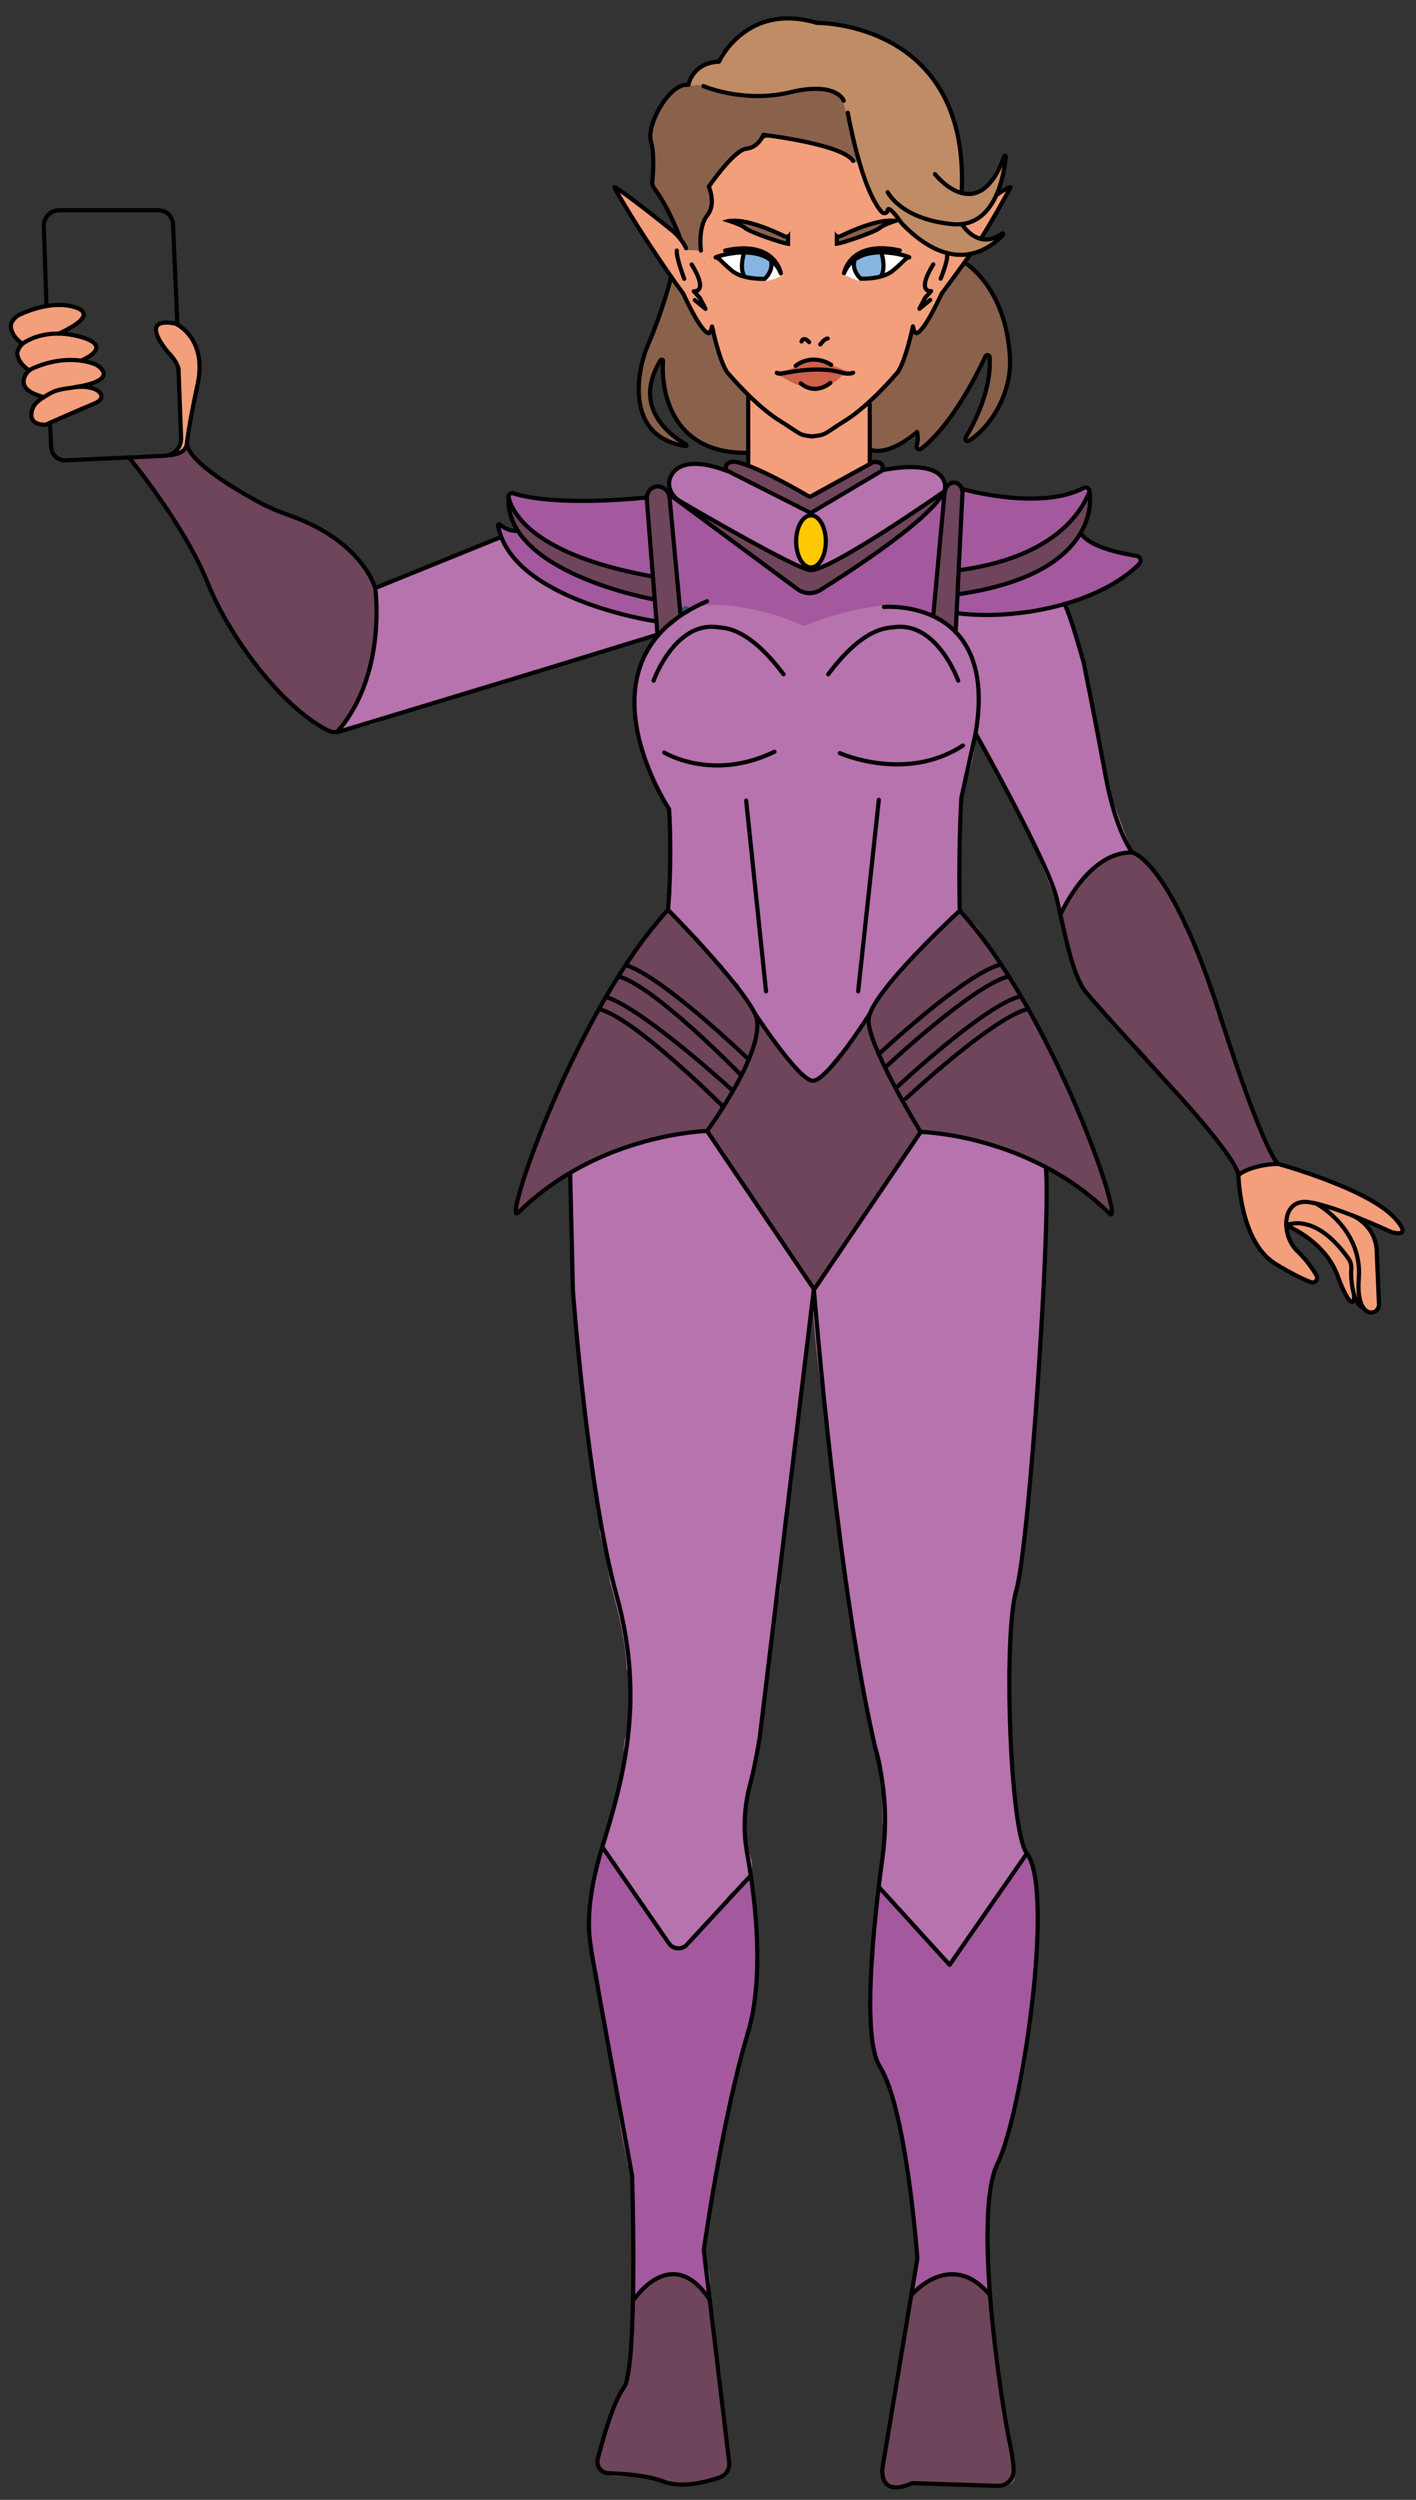 <?xml version="1.0" encoding="UTF-8" standalone="no"?>
<svg
   viewBox="0 0 340 600"
   version="1.1"
   id="svg129"
   sodipodi:docname="superhero_elf2.svg"
   width="340"
   height="600"
   inkscape:version="1.4 (e7c3feb1, 2024-10-09)"
   xmlns:inkscape="http://www.inkscape.org/namespaces/inkscape"
   xmlns:sodipodi="http://sodipodi.sourceforge.net/DTD/sodipodi-0.dtd"
   xmlns="http://www.w3.org/2000/svg"
   xmlns:svg="http://www.w3.org/2000/svg">
  <rect x="0" y="0" width="340" height="600" fill="#333333" stroke="none"/>
  <sodipodi:namedview
     id="namedview129"
     pagecolor="#ffffff"
     bordercolor="#000000"
     borderopacity="0.25"
     inkscape:showpageshadow="2"
     inkscape:pageopacity="0.0"
     inkscape:pagecheckerboard="0"
     inkscape:deskcolor="#d1d1d1"
     inkscape:zoom="0.69880012"
     inkscape:cx="311.96331"
     inkscape:cy="364.1957"
     inkscape:window-width="1512"
     inkscape:window-height="916"
     inkscape:window-x="0"
     inkscape:window-y="38"
     inkscape:window-maximized="1"
     inkscape:current-layer="svg129" />
  <defs
     id="defs1">
    <style
       id="style1">
      .cls-1 {
        fill: #b773ae;
      }

      .cls-2 {
        fill: #fff;
      }

      .cls-3 {
        fill: #6f455b;
      }

      .cls-4 {
        fill: #fec902;
      }

      .cls-5 {
        fill: #f49f7b;
      }

      .cls-6 {
        fill: none;
        stroke: #000;
        stroke-linecap: round;
        stroke-linejoin: round;
      }

      .cls-7 {
        fill: #3c4e71;
      }

      .cls-8 {
        fill: #ce614a;
      }

      .cls-9 {
        fill: #a4599e;
      }

      .cls-10 {
        fill: #8a624c;
      }

      .cls-11 {
        fill: #86b5e2;
      }

      .cls-12 {
        fill: #c08c65;
      }
    </style>
  </defs>
  <g
     id="couleurs"
     transform="translate(-118.775,-117.344)">
    <path
       class="cls-9"
       d="m 277.4,262.6 c -0.39,-1.22 -2.37,-1.26 -3.39,-1.49 -3.16,-0.73 -6.33,-1.41 -9.43,-2.36 -3.1,-0.94 -6,-2.28 -8.92,-3.67 -0.42,-0.2 -0.86,-0.4 -1.3,-0.6 -0.02,-0.02 -0.03,-0.06 -0.05,-0.08 -1.28,-1.31 -3.1,-1.74 -4.48,-2.91 -1.75,-1.47 -3.4,-3.09 -5.09,-4.63 -0.24,-0.22 -0.51,-0.29 -0.77,-0.26 -0.11,-0.18 -0.22,-0.36 -0.34,-0.53 -0.34,-0.52 -0.78,-0.92 -1.37,-1.14 -0.59,-0.22 -1.73,-0.03 -2.03,-0.71 -0.51,-1.18 -2.23,-0.16 -1.73,1.01 0.22,0.51 0.56,0.78 0.95,0.96 0,0.08 -0.01,0.16 0,0.24 0.52,3.34 3.11,5.58 5.7,7.47 2.25,1.64 4.56,3.18 7.05,4.38 0.06,0.21 0.2,0.41 0.48,0.53 1.94,0.9 3.91,1.7 5.9,2.41 3.43,1.39 6.98,2.52 10.5,3.6 1.52,0.47 3.05,0.95 4.58,1.41 1.01,0.3 2.24,0.63 3.02,-0.34 0.54,-0.67 0.96,-2.49 0.7,-3.3 z"
       id="path1" />
    <path
       class="cls-9"
       d="m 345.75,236.37 c -1.2,-0.48 -2.41,-0.04 -3.12,1.02 -0.44,0.66 -0.77,1.34 -1.03,2.05 -1.47,2.28 -3.74,3.73 -5.74,5.65 -2.52,2.42 -4.71,5.44 -5.47,8.91 -0.2,0.93 -0.37,2.02 -0.36,3.09 -2.52,0.21 -3.37,4.23 -0.51,4.87 3.51,0.79 6.93,1.92 10.19,3.45 1.52,0.72 3.98,-0.09 3.76,-2.16 -0.1,-0.95 -0.25,-1.93 -0.37,-2.91 0.81,-0.34 1.45,-1.06 1.5,-2.18 0.05,-1.18 0.02,-2.36 -0.07,-3.54 -0.05,-0.56 -0.29,-1.09 -0.66,-1.52 0.26,-0.78 0.54,-1.56 0.78,-2.34 0.6,-1.97 0.84,-3.97 1.01,-6.02 0.09,-1.15 0.2,-2.27 0.56,-3.33 0.24,-0.47 0.47,-0.95 0.69,-1.43 0.02,-0.02 0.03,-0.05 0.04,-0.07 0,0 0,0 0,0 0.09,-0.2 0.18,-0.39 0.26,-0.59 0.47,-1.14 -0.41,-2.53 -1.45,-2.95 z m -9.62,16.39 c 0.87,-1.64 2.07,-3.01 3.41,-4.28 0.22,-0.2 0.44,-0.39 0.67,-0.59 -0.1,0.52 -0.22,1.04 -0.38,1.54 -0.59,1.92 -1.27,3.79 -1.62,5.77 -0.78,0.25 -1.56,0.48 -2.36,0.69 -0.25,0.07 -0.51,0.12 -0.76,0.19 0.02,-0.25 0.06,-0.48 0.11,-0.75 0.19,-0.9 0.5,-1.76 0.93,-2.58 z"
       id="path2" />
    <path
       class="cls-9"
       d="m 341.12,248.48 c 2.81,-1.56 0.29,-5.88 -2.52,-4.32 -3.07,1.71 -6.07,3.55 -8.98,5.53 -2.77,1.89 -5.38,3.97 -8.08,5.95 -2.81,2.05 -7.08,4.46 -10.64,3.65 -0.01,0 -0.02,-0.02 -0.04,-0.02 -1.18,-0.59 -2.31,-1.27 -3.31,-2.12 -0.23,-0.19 -0.46,-0.33 -0.69,-0.43 -0.84,-0.98 -1.73,-1.83 -2.79,-2.6 -0.22,-0.16 -0.44,-0.31 -0.68,-0.45 -1.8,-1.39 -3.61,-2.77 -5.41,-4.16 -0.42,-0.32 -0.88,-0.43 -1.33,-0.4 -1.26,-1.08 -2.54,-2.14 -3.8,-3.22 -0.46,-0.37 -0.99,-0.6 -1.54,-0.67 -1.55,-1.65 -3.03,-3.43 -5.1,-4.45 -0.39,-0.19 -0.87,-0.28 -1.36,-0.26 -0.23,-0.24 -0.47,-0.47 -0.7,-0.72 -0.21,-0.23 -0.44,-0.39 -0.68,-0.51 -0.03,-0.23 -0.06,-0.46 -0.11,-0.68 -0.08,-0.32 -0.23,-0.63 -0.36,-0.92 -0.05,-0.11 -0.11,-0.23 -0.17,-0.33 -0.16,-0.29 -0.37,-0.53 -0.64,-0.7 -0.24,-0.22 -0.52,-0.37 -0.85,-0.45 -0.33,-0.1 -0.66,-0.12 -1,-0.04 -0.33,0.02 -0.64,0.11 -0.93,0.3 -0.17,0.13 -0.34,0.26 -0.51,0.39 -0.31,0.31 -0.52,0.68 -0.64,1.1 -0.03,0.22 -0.06,0.44 -0.09,0.66 0,0.43 0.11,0.83 0.32,1.21 0,0.03 0.02,0.07 0.03,0.1 0,0.02 0,0.04 0,0.06 -0.01,0.34 0.06,0.67 0.22,0.96 0.1,0.31 0.27,0.58 0.52,0.8 0.21,0.22 0.46,0.38 0.74,0.48 0.05,0.2 0.13,0.4 0.24,0.6 0.12,0.2 0.25,0.38 0.38,0.57 -0.19,3.13 -0.16,6.27 0.15,9.4 0.33,3.28 1.2,6.51 1.34,9.8 0.07,1.74 2.04,2.92 3.5,2.37 0.47,1.29 1.49,2.4 3.17,2.93 8.42,2.63 16.26,8.98 25.54,6.11 4.3,-1.33 7.75,-4.29 11.29,-6.95 4.68,-3.52 9.36,-7.05 14.04,-10.57 2.74,-2.06 2.55,-5.54 0.99,-7.7 0.17,-0.09 0.33,-0.19 0.5,-0.29 z"
       id="path3" />
    <path
       class="cls-1"
       d="m 352.35,296.05 c 0.84,-3.63 1.23,-7.35 1.13,-11.07 0,-0.32 -0.08,-0.59 -0.17,-0.84 0.04,-0.59 0.06,-1.18 0.03,-1.78 -0.02,-0.42 -0.06,-0.85 -0.11,-1.27 0.04,-0.17 0.07,-0.35 0.07,-0.53 0.04,-0.8 -0.06,-1.62 -0.27,-2.39 -0.13,-0.48 -0.32,-0.93 -0.52,-1.38 -0.12,-0.28 -0.26,-0.55 -0.43,-0.81 -0.07,-0.12 -0.16,-0.22 -0.25,-0.33 -0.07,-0.31 -0.13,-0.61 -0.22,-0.91 -0.14,-0.49 -0.43,-0.88 -0.8,-1.18 -0.28,-0.78 -0.68,-1.52 -1.24,-2.2 -0.37,-1.14 -1.04,-2.15 -2.21,-2.82 -0.23,-0.13 -0.48,-0.23 -0.73,-0.32 -0.19,-0.69 -0.62,-1.33 -1.32,-1.77 -0.62,-0.39 -1.31,-0.53 -2.01,-0.64 -0.31,-0.51 -0.78,-0.91 -1.39,-1 -0.66,-0.1 -1.31,-0.14 -1.95,-0.12 -1.2,-0.54 -2.41,-1.07 -3.66,-1.46 -3.44,-1.07 -6.99,-0.47 -10.46,0.16 -4.79,0.88 -9.46,2.32 -13.94,4.22 -4.55,-1.94 -9.24,-3.56 -14.13,-4.36 -4.78,-0.79 -10.92,-1.61 -15.15,1.35 -0.33,0.23 -0.59,0.52 -0.8,0.84 -0.15,0.03 -0.3,0.05 -0.45,0.08 -0.8,0.15 -1.39,0.79 -1.66,1.55 -0.28,0.12 -0.53,0.3 -0.73,0.55 -0.13,0.17 -0.26,0.34 -0.38,0.51 0,0 0,0 -0.01,0 -0.02,0.03 -0.04,0.06 -0.05,0.1 -0.26,0.37 -0.5,0.74 -0.71,1.13 -0.48,0.09 -0.92,0.31 -1.26,0.66 -1.88,1.96 -2.99,4.25 -3.49,6.85 -0.07,0.06 -0.14,0.12 -0.2,0.2 -0.85,1 -1.32,2.07 -1.42,3.24 -0.15,0.08 -0.3,0.18 -0.43,0.28 0,0.17 0,0.34 -0.01,0.52 0.03,0.21 0.04,0.42 0.03,0.64 -0.01,0.4 -0.07,0.79 -0.08,1.19 -0.01,0.48 -0.11,0.92 -0.23,1.35 0.14,0.21 0.28,0.42 0.41,0.63 0.5,1.29 0.06,3.27 0.09,4.49 0.05,2.53 0.78,5.18 1.83,7.5 -0.24,0.66 -0.24,1.4 0.21,1.99 0.38,0.52 0.74,1.05 1.1,1.58 0,0.25 0.01,0.49 0.09,0.74 0.86,2.84 2.21,5.44 3.98,7.79 l 1.55,4.47 c -0.06,0.35 -0.11,0.7 -0.19,1.05 -0.15,0.65 -0.09,1.34 0.25,1.92 -0.31,5.18 -0.33,10.38 -0.05,15.57 -1.17,1.74 -0.55,4.29 1.25,5.34 0.09,0.33 0.2,0.65 0.36,0.96 0.34,0.68 0.93,1.2 1.52,1.66 0.61,0.48 1.22,0.94 1.89,1.33 0.03,0.02 0.07,0.04 0.1,0.05 0,0 0.01,0.02 0.02,0.03 0.38,0.37 0.79,0.71 1.22,1.03 0.42,0.59 0.84,1.18 1.28,1.75 1.23,1.62 2.53,3.14 4.07,4.47 0.18,0.16 0.37,0.31 0.56,0.47 0.02,0.16 0.06,0.32 0.12,0.49 0.67,1.85 1.82,3.03 3.55,3.81 l 9.87,17.6 c 0.99,4.16 3.42,5.4 6.3,5 0.08,0.13 0.18,0.25 0.3,0.35 0.23,0.24 0.49,0.42 0.8,0.52 0.3,0.16 0.62,0.23 0.96,0.22 0.22,-0.03 0.44,-0.06 0.66,-0.09 0.42,-0.12 0.79,-0.33 1.1,-0.64 0.13,-0.17 0.26,-0.34 0.39,-0.51 0.15,-0.26 0.23,-0.53 0.28,-0.82 0.04,-0.27 0.11,-0.54 0.2,-0.8 5.67,-3.25 11.19,-9.88 10.56,-12.17 -0.26,-0.95 0.38,-2.67 1.52,-4.74 1.01,-0.3 1.58,-1.1 1.71,-2.04 0.02,-0.03 0.04,-0.06 0.07,-0.08 0.19,-0.16 0.35,-0.42 0.51,-0.62 0.38,-0.46 0.77,-0.92 1.15,-1.39 0.77,-0.92 1.54,-1.85 2.3,-2.77 1.1,-1.32 2.19,-2.64 3.29,-3.95 0.61,-0.17 1.16,-0.59 1.57,-1.14 1.13,-1.55 3.07,-2.97 4.69,-4.25 1.84,-1.46 3.54,-3.01 4.8,-5.02 0.6,-0.95 0.39,-1.96 -0.19,-2.7 0.72,-1.81 0.48,-3.91 0.47,-5.81 -0.03,-5.63 0.38,-11.25 0.78,-16.87 0.04,-0.59 -0.19,-1.14 -0.57,-1.57 1.11,-3.57 2.39,-7.1 3.06,-10.8 0.07,-0.26 0.12,-0.54 0.13,-0.85 0.02,-0.48 -0.11,-0.9 -0.33,-1.25 0.02,-0.06 0.05,-0.1 0.06,-0.16 z"
       id="path4" />
    <path
       class="cls-1"
       d="m 384.53,305.05 c 0,0 -2.82,-17.83 -5.66,-30.5 -0.29,-0.05 -0.58,-0.12 -0.87,-0.22 -0.12,-1.59 -0.75,-3.17 -1.26,-4.66 -0.33,-0.97 -0.68,-1.93 -1.06,-2.89 -0.07,-0.17 -0.14,-0.35 -0.23,-0.52 0,-0.97 -0.21,-1.88 -0.61,-2.78 -0.08,-0.18 -0.25,-0.31 -0.43,-0.39 0.27,-0.17 0.57,-0.3 0.89,-0.4 -0.36,-0.54 -0.69,-0.71 -0.98,-0.39 -2.94,3.2 -29.48,2.72 -29.48,2.72 14.9,11.71 8.17,28.36 8.17,28.36 4.69,2.78 20.86,43.88 20.86,43.88 1.55,-8.48 17.62,-14.33 17.62,-14.33 -1.93,-2.38 -6.97,-17.89 -6.97,-17.89 z"
       id="path5" />
    <g
       id="g7">
      <path
         class="cls-1"
         d="m 364.07,560.51 c 0.09,-0.4 0.11,-0.83 0.02,-1.25 -0.75,-3.67 -1.48,-7.36 -1.92,-11.08 -0.44,-3.76 -0.48,-7.5 -0.5,-11.28 -0.03,-6.19 -0.57,-12.39 -1.05,-18.57 0.33,-0.43 0.57,-0.97 0.52,-1.5 -0.09,-0.9 -0.21,-1.8 -0.36,-2.7 0.93,-8.69 2.14,-16.73 3.05,-21.99 2.44,-14.08 6.43,-89.68 6.43,-89.68 l -2.1,-8.67 c -17.26,-10.01 -33.38,-4.53 -33.38,-4.53 l -20.59,37.47 c -1,4.59 1.62,24.66 5.17,47.33 -0.09,0.27 -0.14,0.56 -0.12,0.9 0.22,4.75 0.53,9.71 1.78,14.34 0.13,0.21 0.25,0.43 0.35,0.65 -0.03,0.16 -0.06,0.32 -0.06,0.48 v 1.87 c -0.01,0.34 0.06,0.67 0.22,0.96 0.07,0.21 0.18,0.39 0.31,0.55 v 5.39 c 0.18,1.44 0.36,2.89 0.54,4.33 -0.02,0.05 -0.04,0.09 -0.06,0.14 0,0 0,0.01 0,0.02 0.19,1.02 0.36,2.02 0.45,3.03 0.17,0.25 0.36,0.47 0.6,0.67 0.05,0.04 0.1,0.07 0.14,0.1 -0.18,0.8 -0.02,1.68 0.5,2.31 -0.02,0.27 -0.04,0.54 -0.06,0.81 -0.02,0.21 0,0.41 0.04,0.6 -0.01,1.01 0.01,2.03 0.07,3.04 0.73,5.71 3.57,11.12 3.34,16.85 0.28,0.8 0.53,1.62 0.77,2.43 0.03,0.07 0.07,0.13 0.1,0.2 1.85,4.24 2.73,8.41 2.75,13.03 0,0.75 -0.17,1.42 -0.45,2.02 0.05,2.05 0.1,4.1 0.15,6.15 0.02,0.86 0.4,1.49 0.94,1.89 l -1.89,13.4 17.01,18.7 19.1,-25.56 c -0.26,0 -0.78,-0.53 -1.81,-2.86 z"
         id="path6" />
      <path
         class="cls-1"
         d="m 366.13,563.04 -0.25,0.33 c 0.21,0 0.25,-0.33 0.25,-0.33 z"
         id="path7" />
    </g>
    <path
       class="cls-1"
       d="m 312.06,422.09 -20.59,-37.47 c 0,0 -16.13,-5.48 -33.38,4.53 l -2.1,8.67 c 0,0 0.08,1.49 0.22,4.1 -0.07,0.22 -0.12,0.44 -0.13,0.7 -0.59,10.84 -0.1,21.71 1.38,32.46 -0.19,0.5 -0.24,1.06 -0.15,1.62 0.04,0.21 0.08,0.42 0.11,0.62 -0.29,0.38 -0.46,0.89 -0.43,1.53 0.28,4.69 1.04,9.33 2.3,13.85 0.4,5.77 0.81,11.34 1.21,16.33 0.38,0.68 0.59,1.51 0.56,2.5 -0.08,2.66 0.67,5.18 0.92,7.81 0.03,0.3 0.05,0.6 0.07,0.9 0.44,0.72 0.71,1.61 0.71,2.7 v 2.15 c 1.07,4 1.92,8.01 2.51,12.09 0.23,0.78 0.46,1.55 0.66,2.31 1.63,6.05 3.07,12.11 3.3,18.4 0.43,0.63 0.81,1.32 1.02,2.2 0.08,0.35 0.14,0.72 0.2,1.08 0.07,2.18 0.12,4.36 0.16,6.54 -0.84,0.59 -1.14,1.65 -0.98,2.71 0.22,1.53 -0.61,3.24 -0.87,4.74 -0.24,1.35 -0.29,2.64 -0.04,3.9 -0.89,7.85 -2.57,15.64 -6.05,22.74 l 16.82,22.51 17.01,-18.7 -2.8,-19.89 c 0,0 20.94,-111.93 18.38,-123.62 z"
       id="path8" />
    <path
       class="cls-7"
       d="m 283.43,262.81 c -1.29,0 -1.29,2 0,2 1.29,0 1.29,-2 0,-2 z"
       id="path9" />
    <path
       class="cls-1"
       d="m 276.6,267.51 c -0.18,-1.19 -1.11,-1.23 -2.12,-1.35 -3.35,-0.39 -6.61,-1.48 -9.85,-2.39 -0.4,-0.11 -0.7,0 -0.91,0.22 -0.02,-0.01 -0.06,-0.03 -0.08,-0.04 -0.95,-0.42 -1.9,-0.85 -2.85,-1.27 -1.9,-0.85 -3.8,-1.7 -5.7,-2.55 -0.41,-0.18 -0.79,-0.08 -1.08,0.14 -9.43,-5.64 -15.44,-13.83 -15.44,-13.83 l -29.71,12.04 c -0.13,19.37 -10.34,30.55 -10.34,30.55 l 0.55,4.36 4.99,-2.08 c 0.06,0.02 0.11,0.06 0.19,0.07 3.41,0.52 6.57,-1.19 9.64,-2.73 8.63,-2.6 17.26,-5.16 25.88,-7.82 4.36,-1.34 8.7,-2.72 13.02,-4.19 1,-0.34 2,-0.68 3,-1.03 0.2,-0.07 0.41,-0.14 0.62,-0.21 1.21,0.17 2.38,-0.42 3.59,-0.82 1.82,-0.6 3.66,-1.09 5.5,-1.61 1.95,-0.55 4.16,-1.07 6.09,-2 1.28,-0.28 2.67,-0.51 3.8,-1.07 0.92,-0.45 1.36,-1.38 1.2,-2.4 z"
       id="path10" />
    <path
       class="cls-1"
       d="m 344.43,231.78 c -1.16,-1.33 -2.9,-2.01 -4.61,-2.26 -1.94,-0.29 -4.23,-0.42 -6.16,0.04 -0.73,0.17 -1.42,0.48 -2.09,0.83 -0.27,-0.19 -0.63,-0.23 -0.97,0.03 -0.88,0.66 -1.78,1.27 -2.68,1.89 -2,0.87 -3.95,1.73 -5.83,2.88 -2.17,1.33 -4.35,2.67 -6.52,4 -0.25,0.16 -0.39,0.36 -0.45,0.57 -0.03,0 -0.05,0 -0.08,0 -1.28,0.03 -1.29,2.03 0,2 0.1,0 0.21,-0.02 0.31,-0.03 0.15,0.39 0.46,0.7 0.83,0.97 -0.02,0.13 -0.02,0.27 0.04,0.42 0.43,1.28 0.63,2.55 0.61,3.9 0,0.42 0.28,0.76 0.64,0.91 -0.03,0.24 -0.07,0.48 -0.1,0.72 -0.04,0.13 -0.06,0.25 -0.11,0.38 -0.41,1.08 -0.9,2.43 -1.83,3.16 -0.89,0.7 0.28,2.21 1.21,1.57 2.73,-1.86 5.47,-3.71 8.2,-5.57 0.43,-0.17 0.86,-0.34 1.29,-0.53 0.17,-0.08 0.28,-0.23 0.37,-0.4 0.87,-0.46 1.57,-0.88 1.82,-1.03 3.4,-1.9 6.75,-3.97 9.85,-6.33 0.09,-0.07 0.18,-0.14 0.27,-0.21 0.51,-0.29 1.03,-0.57 1.54,-0.87 0.81,-0.47 1.62,-0.94 2.43,-1.42 0.23,-0.12 0.45,-0.24 0.67,-0.38 0.7,-0.38 1.48,-0.77 1.96,-1.38 0.96,-1.22 0.32,-2.85 -0.58,-3.89 z"
       id="path11" />
    <path
       class="cls-1"
       d="m 311.65,241.86 c 0.08,0 0.16,0 0.24,0 0.89,-0.09 1.48,-1.37 0.5,-1.86 -4.2,-2.11 -8.41,-4.22 -12.76,-6 -0.92,-1 -2.17,-1.63 -3.51,-1.89 -1.59,-0.87 -3.21,-1.67 -4.89,-2.3 -2.92,-1.09 -6.98,-1.7 -9.76,0.11 -0.39,0.26 -0.68,0.55 -0.89,0.86 -0.84,0.58 -0.93,1.63 -0.75,2.58 -0.37,0.74 -0.49,1.56 0.03,2.33 0.37,0.55 0.97,0.84 1.54,1.13 0.39,0.2 0.79,0.38 1.19,0.56 0.07,0.19 0.18,0.37 0.42,0.5 1.79,1.02 3.63,2.08 5.53,3.02 0.41,0.44 0.82,0.89 1.24,1.32 0.29,0.3 0.63,0.34 0.93,0.25 0.53,0.72 1.71,0.98 2.5,1.31 0.51,0.21 1.02,0.41 1.53,0.6 0.02,0.11 0.06,0.21 0.13,0.32 1.01,1.49 3.15,1.93 4.74,2.56 0.69,0.28 1.38,0.56 2.07,0.85 0.75,0.82 1.77,1.33 2.81,1.75 0.36,0.15 0.73,0.28 1.1,0.42 0.25,0.09 0.51,0.21 0.78,0.3 0.06,0.65 0.58,1.21 1.31,1.21 0.28,0.29 0.56,0.55 0.89,0.78 0.7,0.49 1.49,0.72 2.32,0.82 0.74,0.09 1.26,-0.92 0.86,-1.5 -0.4,-0.59 -0.95,-0.99 -1.42,-1.52 -0.16,-0.18 -0.3,-0.38 -0.42,-0.58 0.12,-0.16 0.21,-0.35 0.19,-0.56 -0.09,-1.02 -0.28,-2.03 -0.59,-3 0.44,-1.38 1.08,-2.66 1.97,-3.87 0.12,-0.16 0.16,-0.33 0.16,-0.51 z"
       id="path12" />
    <path
       class="cls-1"
       d="m 362.65,306.46 c -0.61,-1.37 -1.28,-2.7 -2.01,-4 0.27,-0.3 0.38,-0.72 0.1,-1.1 -0.94,-1.3 -1.88,-2.59 -2.81,-3.89 -0.89,-1.24 -1.74,-2.41 -2.09,-3.92 -0.69,-3 -0.54,-6.23 -0.62,-9.29 -0.13,-5.69 -0.86,-11.19 -4.25,-15.89 0.11,-0.26 0.21,-0.52 0.32,-0.78 0.34,-0.85 -0.53,-1.34 -1.24,-1.14 v -0.53 c 0,-0.52 -0.46,-1.02 -1,-1 -0.54,0.02 -1,0.44 -1,1 v 2.81 c 0,0.52 0.46,1.02 1,1 0.12,0 0.23,-0.04 0.33,-0.08 0.27,0.37 0.58,0.73 0.79,1.08 0.8,1.3 1.44,2.7 1.89,4.16 0.98,3.18 1.1,6.52 1.17,9.82 0.07,3.09 -0.02,6.33 0.68,9.36 0.36,1.56 1.18,3 2.14,4.37 -0.03,0.2 0,0.42 0.14,0.63 1.84,2.65 3.42,5.45 4.74,8.4 0.52,1.17 2.25,0.16 1.73,-1.01 z"
       id="path13" />
    <path
       class="cls-3"
       d="m 292.81,701.77 c -0.5,-2.41 -0.7,-4.82 -0.75,-7.28 -0.04,-2.13 0,-4.28 -0.06,-6.43 -0.02,-0.12 -0.03,-0.23 -0.04,-0.36 -0.02,-0.23 -0.04,-0.46 -0.07,-0.69 -0.56,-2.28 -0.89,-4.61 -1.09,-6.95 -0.06,-0.51 -0.1,-1.03 -0.12,-1.55 0,-0.01 0,-0.02 0,-0.03 -0.05,-0.15 -0.08,-0.3 -0.13,-0.45 -0.19,-0.56 -0.5,-0.96 -0.88,-1.24 0.21,-4.84 -0.02,-10.32 -4.79,-12.88 -2.23,-1.19 -4.93,-1.3 -7.24,-0.27 -0.99,0.44 -1.82,1.1 -2.52,1.87 -0.67,-0.11 -1.39,0.08 -2.02,0.72 -0.71,0.73 -1.34,1.55 -1.83,2.44 -0.4,0.71 -0.41,1.4 -0.2,1.99 -0.05,0.25 -0.1,0.51 -0.14,0.77 -0.35,2.19 -0.61,4.39 -0.78,6.6 -0.16,2.13 -0.22,4.27 -0.2,6.4 0.01,0.86 0.07,1.72 0.04,2.58 -0.02,0.55 -0.07,1.11 -0.37,1.42 -0.58,0.61 -0.76,1.3 -0.68,1.95 -0.18,0.35 -0.35,0.7 -0.55,1.03 -0.71,1.18 -1.64,2.21 -2.35,3.38 -0.68,1.12 -0.96,2.36 -1.05,3.64 -0.51,0.31 -0.9,0.79 -1,1.41 -0.18,1.14 -0.2,2.16 -0.02,3.27 -0.34,0.82 -0.62,1.67 -0.82,2.56 -0.3,0.26 -0.56,0.57 -0.76,0.94 -1.44,2.7 1.28,4.84 3.73,5.04 2.38,0.19 4.79,-0.12 7.17,-0.02 2.46,0.1 4.48,1.09 6.81,1.74 2.54,0.71 5.19,0.46 7.69,-0.27 2.08,-0.61 5.52,-1.36 6.12,-3.79 0.31,-1.23 -0.09,-2.62 -0.33,-3.83 -0.24,-1.24 -0.53,-2.47 -0.79,-3.71 z"
       id="path14" />
    <path
       class="cls-1"
       d="m 313.56,426.4 c -0.21,-1.33 -1.88,-2.08 -3.08,-1.75 -1.42,0.39 -1.96,1.74 -1.75,3.08 0.11,0.7 -0.35,1.62 -0.52,2.28 -0.06,0.24 -0.12,0.49 -0.18,0.73 -1.72,1.48 -3.6,3.34 -2.36,5.59 0.33,0.6 0.84,1.08 1.44,1.41 0,0.04 0,0.07 0,0.11 -0.69,3.47 -1.22,6.97 -1.19,10.51 0,0.6 0.21,1.09 0.52,1.48 -1.5,9.49 -3.01,18.98 -4.51,28.46 -0.09,0.6 -0.04,1.19 0.17,1.7 -0.02,0.22 0,0.45 0.06,0.67 0,0.02 0,0.03 0,0.05 -0.69,5.52 -1.32,11.05 -2.14,16.55 -0.85,2.56 -0.88,5.25 -0.8,7.99 0.04,1.47 0.11,2.98 -0.1,4.45 -0.26,1.8 -0.89,3.54 -1.38,5.28 -1.73,6.09 -2.85,12.34 -3.4,18.65 -1.23,0.03 -2.49,0.83 -2.58,2.4 -0.39,6.73 -0.52,13.47 -0.41,20.2 -0.05,0.98 -0.04,1.96 0.05,2.96 0.1,1.13 0.78,2.11 1.84,2.4 0.2,0.79 0.44,1.57 0.71,2.34 0,0.01 0.17,0.47 0.29,0.8 -0.26,0.13 -0.67,0.42 -1.05,0.68 -0.03,0.02 -0.06,0.04 -0.09,0.06 -0.36,0.25 -0.67,0.48 -0.72,0.52 -4.39,3.14 -7.54,7.47 -10.34,12 -0.05,0.07 -0.09,0.14 -0.13,0.21 -0.17,0.27 -0.34,0.54 -0.5,0.82 -0.79,0.24 -1.4,0.9 -1.74,1.73 -0.41,1 -0.23,2.2 0.37,3.08 1.04,1.52 3.32,1.7 4.32,0 0.33,-0.56 0.67,-1.13 1,-1.69 0.56,-0.38 0.96,-0.95 1.05,-1.63 0.23,-0.19 0.45,-0.39 0.68,-0.58 0.59,-0.5 1.17,-1.01 1.72,-1.55 1.08,-1.05 2.08,-2.18 3.01,-3.38 0.54,-0.7 1.06,-1.4 1.56,-2.13 0.11,-0.16 0.22,-0.31 0.33,-0.47 0.01,-0.02 0.02,-0.03 0.03,-0.04 0.02,-0.02 0.04,-0.04 0.07,-0.08 0.22,-0.24 0.45,-0.47 0.7,-0.69 0.88,-0.76 1.78,-1.51 2.3,-2.53 1.52,-1 2.66,-2.34 2.54,-4.29 -0.11,-1.75 -1.08,-3.48 -1.47,-5.19 -0.81,-3.52 -0.76,-7.16 0.19,-10.64 0.13,-0.49 0.11,-0.93 0,-1.33 0.62,-2.17 1.28,-4.34 1.77,-6.52 1.41,-6.24 1.95,-12.65 2.49,-19.02 0.02,-0.2 0,-0.38 -0.05,-0.57 0.19,-1.15 0.38,-2.31 0.57,-3.46 1.1,-6.6 2.21,-13.2 3.31,-19.79 0.14,-0.83 -0.03,-1.68 -0.52,-2.28 0.18,-0.73 0.34,-1.46 0.48,-2.2 0.43,-2.4 0.65,-4.83 0.62,-7.27 0,-0.35 -0.08,-0.65 -0.18,-0.92 0.2,-1.63 0.4,-3.26 0.6,-4.88 0,-0.05 0,-0.1 0,-0.15 1.68,-4.12 2.4,-8.61 2.12,-13.06 -0.03,-0.45 -0.18,-0.86 -0.4,-1.22 0.96,-6.03 1.91,-12.06 2.87,-18.1 0.11,-0.66 0.02,-1.33 -0.26,-1.89 0.7,-3.24 1.15,-6.53 1.36,-9.84 0.01,-0.19 0,-0.37 -0.05,-0.55 l 0.11,-0.53 c 0.06,-0.3 0.07,-0.6 0.04,-0.88 0.18,-0.8 0.36,-1.6 0.53,-2.4 0.14,-0.64 0.05,-1.22 -0.19,-1.71 0.3,-1.3 0.51,-2.58 0.29,-3.99 z"
       id="path15" />
    <path
       class="cls-1"
       d="m 367.9,396.69 c -3.22,0 -3.22,5 0,5 3.22,0 3.22,-5 0,-5 z"
       id="path16" />
    <path
       class="cls-5"
       d="m 347.99,177.16 c -2.58,0.87 -5.36,-0.93 -7.58,-2.08 -1.29,-0.66 -2.58,-1.37 -3.74,-2.24 -0.62,-0.47 -1.55,-1.11 -1.81,-1.91 0.03,-0.39 -0.01,-0.78 -0.16,-1.15 -0.47,-1.15 -1.41,-1.99 -2.74,-1.79 -0.42,0.06 -0.79,0.22 -1.1,0.44 -0.09,-0.03 -0.18,-0.08 -0.27,-0.11 -0.25,-0.06 -0.5,-0.08 -0.74,-0.09 -0.12,-0.31 -0.32,-0.62 -0.62,-0.9 -0.41,-0.38 -0.44,-1.02 -0.55,-1.58 -0.18,-0.92 -0.4,-1.76 -0.8,-2.61 -0.28,-0.6 -0.64,-1.15 -1.06,-1.66 -0.26,-1.53 -0.51,-3.07 -1.24,-4.41 -1.19,-2.2 -4.49,-2.77 -6.69,-3.48 -2.36,-0.77 -4.74,-1.45 -7.14,-2.05 -1.24,-0.31 -2.49,-0.59 -3.74,-0.86 -1.19,-0.25 -2.47,-0.63 -3.7,-0.56 -2.2,0.12 -4.51,1.85 -6.28,3.05 -1.92,1.3 -3.74,2.75 -5.41,4.35 -1.58,1.51 -3.75,3.35 -2.98,5.8 0.1,0.31 0.23,0.56 0.36,0.79 -0.41,0.94 -0.58,1.94 -0.53,3.06 0,0.11 0.02,0.22 0.03,0.34 -0.27,0.48 -0.54,0.96 -0.75,1.46 -1.12,2.56 -1.61,5.34 -1.37,8.13 0.06,0.75 0.39,1.36 0.85,1.79 -0.07,0.59 -0.12,1.19 -0.15,1.79 -0.18,-0.18 -0.36,-0.37 -0.56,-0.54 -0.59,-0.51 -1.25,-0.93 -1.93,-1.33 -1.68,-2.08 -3.54,-4.01 -5.56,-5.76 -0.2,-0.17 -0.42,-0.31 -0.64,-0.42 -0.07,-1.12 -1.77,-1.51 -2.46,-2.22 -0.83,-0.86 -1.56,-1.8 -2.45,-2.61 -0.93,-0.85 -1.94,-1.62 -3,-2.29 -0.43,-0.27 -0.91,-0.49 -1.38,-0.36 -0.4,-0.48 -0.8,-0.96 -1.18,-1.46 -0.33,-0.43 -1.07,-0.35 -1.41,0 -0.42,0.42 -0.33,0.99 0,1.41 0.57,0.74 1.17,1.45 1.79,2.14 0,0 0,0.02 0,0.03 0.24,1.36 1.11,2.5 2.02,3.5 0.45,0.5 0.93,0.98 1.34,1.51 0.1,0.13 0.19,0.25 0.29,0.37 0.07,0.55 0.29,1.06 0.71,1.53 0.13,0.15 0.28,0.22 0.42,0.27 0.22,0.87 0.65,1.61 1.23,2.24 -0.07,0.51 0.01,1.04 0.33,1.47 2.32,3.17 4.67,6.31 6.95,9.5 0.93,1.29 1.91,2.67 2.42,4.19 0.6,1.78 1.18,3.23 2.72,4.42 0.77,0.59 1.88,0.41 2.67,-0.13 0.04,0.12 0.07,0.25 0.11,0.37 0.3,3.29 0.78,6.71 2.6,9.53 0.83,1.28 1.86,2.29 3.02,3.21 0.17,1.31 0.94,2.46 2.09,3.42 -0.17,0.49 -0.22,1.03 -0.14,1.59 0.58,4.24 0.68,8.56 0.44,12.83 -0.01,0.23 0.02,0.46 0.08,0.67 0,0.09 -0.02,0.19 0,0.29 0.38,1.91 3.27,2.28 4.77,2.87 0.66,0.26 1.31,0.53 1.96,0.82 0.23,1.66 3.25,2.01 4.49,2.57 1.62,0.73 3.63,2.84 5.12,1.06 0.35,-0.02 0.7,-0.12 1.04,-0.31 1.76,-0.99 3.51,-2.01 5.23,-3.07 0.29,-0.18 0.61,-0.36 0.92,-0.55 1.86,-0.61 3.69,-1.29 5.17,-2.59 0.52,-0.46 0.34,-1.07 -0.08,-1.41 0.78,-1.47 0.59,-3.22 0.55,-4.92 -0.06,-2.13 -0.11,-4.25 -0.17,-6.38 -0.02,-0.72 -0.29,-1.29 -0.7,-1.7 0.68,-0.8 1.33,-1.63 1.92,-2.5 0.3,-0.13 0.59,-0.26 0.89,-0.39 0.66,-0.29 1.03,-0.79 1.17,-1.37 0.43,-0.3 0.84,-0.62 1.24,-0.97 1.57,-1.37 2.7,-3.15 3.47,-5.07 0.82,-2.04 1.17,-4.24 1.49,-6.4 0.02,-0.15 0.04,-0.3 0.06,-0.44 1.11,0.31 2.13,-0.16 2.83,-1.11 3.12,-4.3 5.95,-8.8 8.47,-13.47 0.05,-0.09 0.08,-0.18 0.12,-0.27 0.46,-0.25 0.92,-0.48 1.38,-0.71 2.5,-1.28 0.77,-5.48 -1.93,-4.57 z"
       id="path17" />
    <path
       class="cls-5"
       d="m 358.52,162.42 c -0.74,-0.57 -0.62,-1.79 -1.44,-1.23 -1.05,0.73 -1.75,1.65 -2.45,2.71 -0.11,0.17 -0.23,0.34 -0.35,0.51 -0.06,0.07 -0.12,0.15 -0.19,0.21 -0.09,0.09 -0.19,0.17 -0.28,0.26 -0.26,0.18 -0.51,0.38 -0.77,0.57 -1.04,0.81 -1.8,1.89 -2.58,2.95 -0.77,1.05 -1.38,2.14 -1.83,3.36 -0.44,1.19 0.46,2.69 1.64,3.04 0.2,0.31 0.47,0.58 0.8,0.76 1.22,0.64 2.69,0.3 3.42,-0.9 1.06,-1.74 2.12,-3.47 3.18,-5.21 0.52,-0.85 1.04,-1.71 1.56,-2.56 0.57,-0.93 1.16,-1.82 1.5,-2.87 0.31,-0.95 -1.48,-1.01 -2.24,-1.6 z"
       id="path18" />
    <path
       class="cls-5"
       d="m 454.69,411.19 c 0,0 -0.06,-0.02 -0.09,-0.03 -0.07,-0.29 -0.14,-0.58 -0.21,-0.87 -0.14,-0.56 -0.7,-0.79 -1.19,-0.68 -1.59,-1.83 -3.6,-3.11 -5.78,-4.12 -1.02,-0.74 -2.21,-1.19 -3.4,-1.64 -0.08,-0.12 -0.19,-0.24 -0.35,-0.31 -1.48,-0.69 -2.98,-1.26 -4.53,-1.72 -0.66,-0.3 -1.32,-0.6 -1.98,-0.9 -3.19,-1.45 -6.41,-3.23 -9.88,-3.94 -0.28,-0.06 -0.53,0 -0.74,0.12 -0.15,-0.04 -0.31,-0.06 -0.47,-0.08 -0.11,-0.08 -0.23,-0.16 -0.37,-0.21 -1.21,-0.44 -3.05,0.01 -4.25,0.33 -0.59,0.16 -1.16,0.36 -1.73,0.57 -0.37,-0.07 -0.74,0.07 -0.98,0.39 -0.6,0.25 -1.19,0.51 -1.78,0.78 -0.54,0.24 -0.6,0.78 -0.4,1.21 0,0.02 -0.01,0.03 -0.01,0.06 0.02,1.12 0.14,2.23 0.34,3.33 0.01,0.08 0.05,0.13 0.07,0.19 -0.15,0.84 0.02,1.68 0.33,2.49 -0.1,0.15 -0.17,0.33 -0.15,0.56 0.16,2.12 0.95,4.05 1.93,5.92 0.94,1.79 1.93,3.58 3.21,5.15 1.34,1.65 3.1,2.73 4.95,3.74 2.04,1.12 4.15,2.12 6.25,3.12 0.8,0.38 2.02,-0.48 1.37,-1.37 -1.54,-2.11 -3.23,-4.09 -5.11,-5.91 -0.41,-0.4 -0.81,-0.79 -1.16,-1.22 -0.46,-0.85 -0.76,-1.74 -0.93,-2.72 -0.04,-0.25 -0.09,-0.51 -0.14,-0.76 0.08,-0.43 0.02,-0.87 -0.2,-1.25 0.21,-0.11 0.37,-0.3 0.42,-0.6 0,-0.04 0.02,-0.08 0.03,-0.12 0.31,0.05 0.62,0.12 0.92,0.19 -0.08,0.36 0.04,0.76 0.47,0.99 1.14,0.63 2.31,1.22 3.46,1.83 0.34,1.16 1.62,1.47 2.47,2.19 1.1,0.91 1.93,2.08 2.62,3.32 1.52,2.74 2.3,5.82 3.66,8.64 0.23,0.48 0.76,0.57 1.19,0.41 0.03,0.12 0.07,0.24 0.1,0.36 0.15,0.56 0.7,0.79 1.23,0.7 0.42,-0.07 0.76,-0.17 1.15,-0.33 0.23,-0.09 0.44,-0.26 0.58,-0.46 0.02,0.21 0.03,0.41 0.07,0.62 0.17,1.15 0.41,2.88 1.84,3.08 1.18,0.17 1.81,-0.86 1.96,-1.89 0.26,-1.83 0.18,-3.78 0.06,-5.61 -0.05,-0.68 -0.05,-1.43 -0.43,-2.02 -0.05,-1.62 -0.04,-3.25 -0.02,-4.87 0,-0.17 -0.03,-0.31 -0.09,-0.44 0.23,-1.27 -0.03,-2.6 -0.68,-3.76 -0.5,-0.9 -1.23,-1.68 -2,-2.34 -0.69,-0.59 -1.52,-1.36 -2.36,-1.72 -0.21,-0.09 -0.39,-0.13 -0.55,-0.14 -0.74,-0.47 -1.5,-0.9 -2.31,-1.25 -0.33,-0.15 -0.7,-0.33 -1.08,-0.49 0.32,0 0.64,0 0.96,-0.01 1.77,1.37 4.08,1.98 6.14,2.76 2.33,0.89 4.67,1.77 7.01,2.66 0.5,0.19 1.1,-0.21 1.23,-0.7 0.15,-0.56 -0.19,-1.04 -0.7,-1.23 z m -20.16,1.28 c -0.49,-0.25 -0.97,-0.51 -1.45,-0.77 0.24,-0.04 0.48,-0.08 0.72,-0.12 0.31,0.31 0.63,0.6 0.94,0.89 -0.07,0 -0.14,0 -0.21,0 z"
       id="path19" />
    <path
       class="cls-5"
       d="m 166.33,201.29 c -0.13,-1.02 -0.63,-1.73 -1.34,-2.44 -0.91,-0.9 -1.72,-1.81 -2.42,-2.89 -0.3,-0.45 -0.87,-0.55 -1.3,-0.37 -0.08,-0.09 -0.19,-0.14 -0.35,-0.14 -0.03,0 -0.07,0 -0.11,0 -0.05,-0.08 -0.13,-0.15 -0.24,-0.2 -0.29,-0.13 -0.63,-0.06 -0.94,-0.06 -0.36,0 -0.73,-0.03 -1.09,0 -0.1,0 -0.2,0.04 -0.3,0.06 -0.55,-0.03 -1.24,-0.09 -1.68,0.29 -0.2,0.17 -0.31,0.44 -0.28,0.71 -0.15,0.07 -0.27,0.16 -0.36,0.29 -0.29,0.43 -0.04,1.23 0.27,1.6 0.16,0.2 0.39,0.33 0.64,0.43 0.24,0.4 0.53,0.8 0.85,1.13 0.09,0.57 0.28,1.18 0.7,1.58 0.24,0.23 0.48,0.46 0.71,0.7 0.12,0.11 0.23,0.23 0.36,0.33 0.13,0.1 0.29,0.13 0.42,0.21 0.21,0.13 0.45,0.33 0.64,0.49 0.21,0.18 0.24,0.41 0.37,0.64 0,0.02 0.02,0.03 0.03,0.04 0.01,0.5 0.03,0.99 0.04,1.49 0.68,0.99 0.98,2.27 0.63,3.76 0.14,0.46 0.23,0.92 0.23,1.38 v 2.13 c 0,0.53 -0.11,1.03 -0.27,1.51 0.04,0.25 0.07,0.5 0.11,0.75 0.26,1.76 -0.25,3.87 0.32,5.51 0.45,1.28 0.37,2.41 -0.05,3.34 -0.03,0.14 -0.05,0.28 -0.09,0.41 -0.3,1.25 1.62,1.78 1.93,0.53 0.62,-2.53 0.94,-5.12 1.3,-7.69 0.36,-2.56 0.77,-5.12 1,-7.69 0.23,-2.54 0.57,-5.31 0.23,-7.85 z"
       id="path20" />
    <path
       class="cls-10"
       d="m 361.47,200.65 c 0.04,-0.56 -0.3,-0.85 -0.71,-0.93 -0.09,-2.1 -0.79,-4.21 -1.36,-6.21 -0.48,-1.68 -0.99,-3.35 -1.58,-4.99 -0.38,-1.06 -0.84,-2.56 -2.28,-2.3 0,0 0,0 0,0 -0.18,-0.4 -0.37,-0.78 -0.59,-1.16 -0.9,-1.52 -2.18,-2.79 -3.43,-4.02 -0.5,-0.49 -1.19,-0.31 -1.57,0.2 -1.88,2.56 -3.93,5.07 -5.53,7.82 -1.36,2.33 -2.55,4.77 -3.76,7.19 -0.35,0.02 -0.65,0.22 -0.76,0.65 -0.53,-0.03 -1.04,0 -1.58,0.12 -0.31,0.06 -0.65,0.38 -0.7,0.7 -0.48,3.11 -1.61,5.97 -3.35,8.59 -0.82,1.23 -1.72,2.4 -2.61,3.58 -0.97,1.28 -1.82,2.73 -3.41,3.28 -0.68,0.23 -0.96,1.12 -0.49,1.63 -0.03,0.06 -0.07,0.11 -0.09,0.17 l -0.04,0.27 c 0,0.18 0.05,0.35 0.14,0.5 0.09,0.18 0.18,0.37 0.26,0.55 0.01,0.03 0.03,0.06 0.04,0.08 -0.06,1.04 -0.13,2.09 -0.2,3.13 -0.04,0.71 -0.26,1.73 0.14,2.4 -0.13,0.91 -0.13,1.84 0.01,2.78 0.06,0.43 0.56,0.73 0.96,0.73 2.03,0.04 4.03,-0.31 5.91,-1.09 0.88,-0.36 1.73,-0.79 2.52,-1.32 0.56,-0.37 1.06,-0.87 1.58,-1.31 0.02,0.11 0.06,0.21 0.06,0.32 0.06,0.56 -0.05,1.05 -0.29,1.56 -0.49,1 0.71,2.02 1.57,1.21 1.12,-1.05 2.09,-2.17 3,-3.34 0,0 0,-0.02 -0.01,-0.03 0.06,-0.04 0.12,-0.06 0.17,-0.12 0.61,-0.75 1.22,-1.49 1.83,-2.24 0.11,-0.14 0.23,-0.28 0.34,-0.42 0.4,-0.04 0.76,-0.32 0.88,-0.72 0.23,-0.83 0.9,-1.54 1.26,-2.37 0.02,-0.01 0.04,-0.03 0.06,-0.04 0.67,-0.5 1.23,-1.03 1.5,-1.84 0.02,-0.07 0.02,-0.13 0.03,-0.19 0.09,-0.12 0.18,-0.24 0.27,-0.36 1.28,-1.73 2.96,-3.69 2.98,-5.85 1.16,-1.16 1.67,-2.53 2.48,-3.93 0.22,-0.38 0.73,-0.8 1.12,-1.25 0.04,0.19 0.08,0.37 0.11,0.56 0.06,0.32 0.27,0.52 0.52,0.62 -0.08,1.25 -0.08,2.5 -0.16,3.74 -0.24,0.11 -0.43,0.3 -0.5,0.61 -0.39,1.73 -0.75,3.47 -0.74,5.26 -0.51,1.47 -1.12,2.89 -1.86,4.26 -0.24,0.44 -0.5,0.86 -0.77,1.29 0,0.16 -0.03,0.31 -0.04,0.47 -0.08,0.02 -0.17,0.03 -0.24,0.08 -0.23,0.15 -0.37,0.34 -0.46,0.6 -0.05,0.14 -0.11,0.28 -0.16,0.42 -0.19,0.43 -0.39,0.85 -0.63,1.25 -0.13,0.22 -0.17,0.52 -0.1,0.77 0.02,0.07 0.06,0.13 0.1,0.2 -0.1,0.13 -0.21,0.26 -0.33,0.38 0.35,0.46 1.22,0.55 1.67,0.01 0.15,-0.09 0.29,-0.19 0.39,-0.35 0.27,-0.46 0.5,-0.95 0.71,-1.45 0.44,0.19 1.03,0.12 1.34,-0.33 0.28,-0.4 0.5,-0.82 0.69,-1.25 0.4,-0.55 0.88,-1.05 1.25,-1.6 0.53,-0.78 0.87,-1.68 1.15,-2.58 0.33,-0.06 0.63,-0.26 0.79,-0.64 0.32,-0.77 0.55,-1.56 0.72,-2.37 0.48,-0.79 0.92,-1.6 1.22,-2.47 1,-2.87 0.23,-5.97 0.55,-8.92 z"
       id="path21" />
    <path
       class="cls-10"
       d="m 298.98,224.61 c -0.49,-2.57 -0.67,-5.18 -0.58,-7.8 0.01,-0.36 -0.14,-0.61 -0.37,-0.77 0.09,-0.52 0.18,-1.04 0.25,-1.57 0.11,-0.82 0.25,-1.65 -0.23,-2.39 -0.36,-0.56 -0.95,-0.88 -1.5,-1.24 -0.17,-0.25 -0.36,-0.5 -0.6,-0.72 -0.03,-0.02 -0.06,-0.03 -0.09,-0.05 -0.5,-0.98 -1.15,-1.79 -2.06,-2.5 0.02,-0.13 0.02,-0.26 -0.03,-0.4 -0.34,-1.01 -0.98,-1.69 -1.66,-2.49 -0.27,-0.53 -0.49,-1.09 -0.65,-1.68 -0.04,-0.14 -0.11,-0.26 -0.19,-0.36 0,-0.06 -0.01,-0.12 -0.01,-0.18 0.14,-0.12 0.25,-0.28 0.31,-0.47 0.23,-0.76 0.05,-1.44 -0.52,-1.98 -0.22,-0.21 -0.48,-0.29 -0.72,-0.28 0,-0.47 0.05,-0.95 0.21,-1.44 0.31,-0.96 -0.87,-1.55 -1.56,-1.06 -0.46,-0.23 -0.96,-0.36 -1.46,-0.44 -0.04,-0.11 -0.08,-0.21 -0.13,-0.31 -0.05,-0.12 -0.13,-0.22 -0.21,-0.32 -0.08,-0.1 -0.16,-0.2 -0.26,-0.29 -0.04,-0.04 -0.09,-0.07 -0.13,-0.11 -0.72,-1.42 -1.55,-2.78 -2.49,-4.06 -0.85,-1.94 -1.71,-3.89 -3.16,-5.49 0,-0.12 0.02,-0.23 0.02,-0.34 -0.03,-1.28 -2.03,-1.29 -2,0 0.03,1.53 -0.58,3.07 -1,4.52 -0.42,1.44 -0.86,2.88 -1.31,4.31 -0.38,1.19 -0.78,2.38 -1.18,3.57 -0.02,0 -0.03,0.01 -0.05,0.02 -0.22,0.17 -0.43,0.33 -0.65,0.5 -0.12,0.06 -0.21,0.15 -0.28,0.26 -0.09,0.1 -0.15,0.21 -0.18,0.34 -0.04,0.13 -0.05,0.27 -0.02,0.4 0,0.13 0.05,0.26 0.12,0.37 0.02,0.02 0.04,0.05 0.05,0.07 -0.56,0.89 -0.94,1.81 -0.93,2.82 -0.15,0.06 -0.29,0.14 -0.42,0.26 -0.74,0.72 -0.77,1.79 -0.77,2.76 0,0.87 0.05,1.74 0.2,2.6 -0.21,1.34 -0.23,2.73 -0.17,4.08 0,0 0,0.02 0,0.03 -0.51,1.42 -0.2,2.99 0.43,4.37 0.65,1.42 1.58,3.16 3.04,3.87 0.22,0.11 0.46,0.13 0.68,0.1 0.39,0.52 0.82,1 1.33,1.4 0.95,0.76 2.02,1.3 3.11,1.82 0.49,0.23 1.08,0.14 1.37,-0.36 0.25,-0.44 0.13,-1.14 -0.36,-1.37 -0.95,-0.45 -1.93,-0.9 -2.76,-1.55 -0.85,-0.67 -1.44,-1.58 -1.97,-2.51 -1.14,-1.99 -2.03,-4.11 -2.69,-6.31 -0.04,-0.15 -0.12,-0.26 -0.21,-0.36 -0.01,-0.77 0,-1.55 0.08,-2.32 0.11,-0.15 0.19,-0.32 0.2,-0.54 0,0 0,-0.02 0,-0.02 0.51,-0.07 0.81,-0.48 0.87,-0.97 0.08,-0.63 0.08,-1.27 0.03,-1.9 0.11,-0.15 0.22,-0.29 0.34,-0.44 0.37,0.11 0.77,0.01 1.01,-0.47 0.14,-0.29 0.31,-0.57 0.45,-0.85 0.1,0.98 0.04,2.01 0.11,2.96 0.11,1.43 0.31,2.84 0.5,4.26 0,0 0,0 0,0 0,0 0,0 0,0 0.01,0.09 0.02,0.18 0.04,0.27 0.08,0.57 0.56,0.78 1.03,0.7 0.06,0.45 0.22,0.89 0.45,1.3 -0.03,0.09 -0.04,0.19 -0.03,0.29 0.12,0.92 0.61,1.77 1.27,2.55 0.16,0.58 0.48,1.13 0.86,1.64 0,0.03 0,0.05 0.01,0.08 0.27,0.96 0.96,1.51 1.72,2.11 0.93,0.74 1.87,1.47 2.87,2.11 0.67,0.43 1.37,0.8 2.1,1.11 -0.03,0.45 0.19,0.91 0.7,1.02 1.53,0.35 3.06,0.66 4.6,0.92 0.77,0.13 1.54,0.26 2.31,0.37 0.53,0.07 1.07,0.02 1.48,-0.3 0.07,0.02 0.13,0.05 0.19,0.06 0.78,0.18 1.37,-0.48 1.23,-1.23 z"
       id="path22" />
    <path
       class="cls-10"
       d="m 324.07,151.28 c -0.74,-1.34 -1.32,-2.69 -1.67,-4.18 0,-0.03 -0.03,-0.05 -0.04,-0.08 -0.05,-0.33 -0.09,-0.66 -0.14,-0.99 -0.19,-1.35 -0.3,-2.75 -0.66,-4.07 -0.11,-0.39 -0.38,-0.59 -0.68,-0.66 -0.2,-0.46 -0.47,-0.89 -0.86,-1.25 -1.26,-1.19 -3.15,-1.21 -4.78,-1.17 -2.18,0.06 -4.35,0.37 -6.5,0.71 -4.52,0.7 -8.93,1.34 -13.46,0.36 -4.1,-0.88 -8.24,-3.18 -12.51,-2.06 -0.11,0.03 -0.19,0.08 -0.27,0.13 -1.05,0.14 -2.03,0.58 -2.87,1.52 -1.12,1.25 -1.92,2.8 -2.63,4.31 -0.55,1.18 -1.3,2.47 -1.38,3.8 -0.05,0.04 -0.1,0.09 -0.16,0.13 -0.35,0.34 -0.38,0.72 -0.24,1.03 -0.22,0.17 -0.36,0.41 -0.32,0.73 0.12,0.99 0.32,1.95 0.63,2.9 0.06,0.17 0.16,0.3 0.28,0.41 -0.01,0.05 -0.04,0.09 -0.04,0.15 -0.24,2.25 -0.45,4.51 -0.02,6.75 0.03,0.15 0.07,0.31 0.1,0.47 -0.06,0.3 -0.12,0.6 -0.19,0.89 -0.09,0.38 0.03,0.68 0.24,0.89 0.04,0.14 0.1,0.27 0.2,0.39 0.16,0.18 0.32,0.36 0.48,0.54 0,0.3 0,0.6 0.09,0.9 0.14,0.48 0.39,0.91 0.72,1.27 0.17,0.18 0.46,0.29 0.71,0.29 0.03,0 0.07,-0.02 0.1,-0.02 -0.05,0.16 -0.06,0.33 0.01,0.52 0.43,1.04 0.96,1.98 1.61,2.88 0,0.1 0,0.21 0.01,0.31 0.04,0.39 0.31,0.7 0.64,0.86 0.48,1.28 0.83,2.62 1.2,3.94 0.3,1.07 0.57,2.27 1.49,2.98 0.08,0.06 0.17,0.12 0.27,0.17 0.47,0.54 1.22,0.68 2.16,0.86 1.01,0.2 1.77,-1.18 0.86,-1.76 0.2,-0.45 0.29,-0.96 0.32,-1.46 0.07,-1.46 0.15,-2.71 0.64,-4.1 0.11,-0.32 0.23,-0.63 0.35,-0.94 0.44,-0.28 0.87,-0.59 1.23,-0.99 1.51,-1.66 0.42,-4.43 0.07,-6.35 -0.06,-0.28 -0.21,-0.46 -0.39,-0.57 0.26,-0.23 0.45,-0.49 0.55,-0.78 0.37,-0.37 0.74,-0.74 1.09,-1.14 0.53,-0.6 1.04,-1.21 1.53,-1.83 1.08,-1.03 2.16,-2.06 3.06,-3.24 0.23,-0.31 0.43,-0.72 0.7,-0.98 0.48,-0.48 0.93,-0.47 1.57,-0.55 0.89,-0.1 1.72,-0.29 2.52,-0.71 1.2,-0.63 2.14,-1.64 2.73,-2.83 0,0 0,0 0.02,0 0.59,-0.07 1.17,-0.09 1.75,-0.09 0.09,0.27 0.28,0.51 0.64,0.63 1.82,0.62 3.69,0.9 5.61,0.84 0.29,0 0.51,-0.13 0.67,-0.29 2.44,0.68 4.87,1.46 7.37,1.79 0.05,0.08 0.11,0.17 0.2,0.24 0.07,0.05 0.14,0.09 0.21,0.14 v 0 c 0.07,0.05 0.14,0.1 0.22,0.14 0.71,0.46 1.47,0.77 2.27,1.1 0.68,0.29 1.51,0.68 1.76,1.43 0.29,0.9 1.69,1 1.93,0 0.38,-1.56 -0.26,-2.95 -1,-4.29 z"
       id="path23" />
    <path
       class="cls-12"
       d="m 358.36,157.4 c -0.56,0.88 -1.07,1.78 -1.47,2.73 -0.14,0.24 -0.27,0.48 -0.42,0.72 -0.47,0.76 -0.96,1.55 -1.53,2.27 -0.13,-0.01 -0.26,-0.01 -0.4,0.04 -1.67,0.59 -3.48,0.68 -5.2,0.33 0.11,-3.14 0.1,-6.27 -0.05,-9.41 -0.01,-0.28 -0.12,-0.49 -0.27,-0.65 -0.03,-1.1 -0.21,-2.22 -0.36,-3.15 -0.32,-1.9 -0.97,-3.72 -1.84,-5.44 0,0 0,-0.01 0,-0.02 -0.72,-2.81 -2,-5.35 -3.78,-7.64 -0.04,-0.05 -0.08,-0.08 -0.13,-0.12 -0.02,-0.08 -0.04,-0.16 -0.08,-0.24 -1.26,-2.31 -3.14,-4.13 -5.13,-5.81 -1.62,-1.36 -3.29,-2.86 -5.4,-3.22 -0.46,-0.27 -0.94,-0.51 -1.46,-0.7 -0.48,-0.28 -0.96,-0.54 -1.46,-0.79 -2.08,-1.05 -4.28,-1.89 -6.54,-2.45 -1.15,-0.28 -2.31,-0.5 -3.48,-0.64 -0.78,-0.1 -1.55,-0.16 -2.13,0.26 -0.87,-0.16 -1.75,-0.29 -2.64,-0.4 -0.19,-0.29 -0.52,-0.48 -0.85,-0.5 -0.76,-0.06 -1.52,-0.08 -2.29,-0.11 -0.16,-0.34 -0.47,-0.6 -0.87,-0.59 -1.51,0.03 -3.01,0.2 -4.48,0.48 -0.35,-0.36 -0.91,-0.47 -1.32,0.03 -0.05,0.06 -0.11,0.1 -0.16,0.15 -0.54,0 -1.07,0.01 -1.59,0.07 -1.81,0.21 -3.46,0.86 -4.62,2.27 -0.39,0.07 -0.63,0.34 -0.72,0.67 -1.32,0.78 -2.59,1.65 -3.76,2.64 -1.19,1.01 -2.92,2.44 -2.67,4.15 -0.2,0 -0.41,0.04 -0.6,0.09 -1.21,0.3 -2.4,0.79 -3.47,1.42 -0.56,0.33 -1.08,0.7 -1.59,1.1 -0.29,0.23 -0.55,0.46 -0.65,0.84 0,0.03 0,0.06 0,0.09 -0.5,0.06 -0.97,0.44 -0.95,0.99 0.02,0.51 0.44,1.04 1,1 0.84,-0.06 1.69,-0.12 2.54,-0.05 0.03,0 0.2,0.03 0.21,0.03 0.07,0.01 0.15,0.02 0.22,0.04 0.12,0.02 0.23,0.06 0.35,0.09 0.31,0.15 0.62,0.32 0.97,0.55 0.21,0.14 0.47,0.15 0.72,0.09 0.08,0 0.16,0 0.25,-0.01 4.98,1.92 10.64,1.57 15.85,1.16 2.68,-0.21 5.33,-0.66 8,-0.92 2.37,-0.23 4.62,0.14 6.47,1.74 0.21,0.18 0.45,0.33 0.69,0.44 -0.04,1.36 0.51,2.71 0.92,3.99 0.59,1.84 1.21,3.66 1.79,5.5 1.15,3.63 2.14,7.33 2.42,11.15 0.05,0.72 0.7,1.02 1.25,0.93 -0.03,0.14 -0.03,0.29 0.04,0.44 0.51,1.22 1.03,2.94 2.17,3.77 0.06,0.16 0.14,0.32 0.19,0.48 0.12,0.34 0.37,0.54 0.65,0.62 0.14,0.31 0.42,0.55 0.86,0.55 0.5,0 0.8,-0.3 0.91,-0.67 0.63,0.26 1.23,0.59 1.79,0.99 -0.34,0.35 -0.44,0.88 0.03,1.32 1.05,0.98 2.21,1.84 3.44,2.62 0,0.33 0.13,0.66 0.42,0.88 1.33,1.01 2.79,1.85 4.32,2.5 0.56,1.41 3.17,1.5 4.38,1.65 0.11,0.01 0.21,0.02 0.32,0.03 0.16,0.17 0.39,0.3 0.69,0.34 1.13,0.15 2.24,0.18 3.38,0.08 0.31,-0.03 0.55,-0.17 0.71,-0.37 0.4,-0.03 0.81,-0.09 1.21,-0.14 h 0.16 c 0,0 0,-0.02 0,-0.02 0.09,-0.01 0.18,-0.02 0.27,-0.03 0.22,-0.03 0.38,-0.13 0.49,-0.26 0.15,0.11 0.33,0.19 0.56,0.19 0.66,0 0.97,-0.52 0.96,-1.03 0.35,-0.07 0.69,-0.12 1.05,-0.13 1.24,-0.16 1.32,-2.05 0,-2 -1.78,0.23 -3.51,-0.1 -5.01,-1.11 -0.65,-0.44 -1.27,-1.24 -1.97,-1.66 -0.09,-0.15 -0.21,-0.29 -0.38,-0.41 1.21,-0.04 2.4,-0.44 3.42,-1.2 0.14,-0.1 0.26,-0.22 0.39,-0.33 0.14,-0.05 0.28,-0.08 0.42,-0.14 2.44,-1.01 3.55,-3.4 4.5,-5.69 0.09,-0.22 0.06,-0.44 -0.04,-0.64 0.01,-0.02 0.03,-0.05 0.04,-0.07 0.28,-0.59 0.38,-1.24 0.57,-1.86 0.54,-0.94 1.05,-1.91 1.51,-2.86 0.55,-1.15 -1.03,-2.11 -1.73,-1.01 z"
       id="path24" />
    <path
       class="cls-5"
       d="m 289.88,179.75 c -0.04,-0.32 -0.06,-0.67 -0.18,-0.98 -0.16,-0.41 -0.4,-0.75 -0.79,-0.98 -0.32,-0.19 -0.7,-0.25 -1.07,-0.28 -0.61,-0.05 -1.24,-0.05 -1.85,-0.07 -0.67,-0.02 -1.35,-0.04 -2.02,-0.07 -0.87,-0.03 -1.32,1.11 -0.71,1.71 1.06,1.03 2.51,1.61 3.99,1.58 0.26,0 0.52,-0.12 0.71,-0.3 0.01,0.11 0.03,0.21 0.04,0.32 0.04,0.28 0.09,0.5 0.29,0.71 0.17,0.17 0.46,0.3 0.71,0.29 0.48,-0.02 1.07,-0.44 1,-1 -0.04,-0.31 -0.08,-0.62 -0.12,-0.93 z"
       id="path25" />
    <path
       class="cls-10"
       d="m 331.15,170.93 c -0.13,-0.48 -0.72,-0.89 -1.23,-0.7 -3.18,1.23 -6.35,2.48 -9.52,3.74 -0.5,0.2 -0.85,0.67 -0.7,1.23 0.13,0.48 0.73,0.9 1.23,0.7 3.17,-1.27 6.34,-2.51 9.52,-3.74 0.5,-0.19 0.85,-0.67 0.7,-1.23 z"
       id="path26" />
    <path
       class="cls-10"
       d="m 307.64,173.95 c -3.41,-0.64 -6.34,-2.66 -9.68,-3.54 -1.24,-0.33 -1.78,1.6 -0.53,1.93 3.33,0.89 6.27,2.9 9.68,3.54 0.53,0.1 1.08,-0.15 1.23,-0.7 0.13,-0.49 -0.17,-1.13 -0.7,-1.23 z"
       id="path27" />
    <path
       class="cls-2"
       d="m 335.91,178.65 c -0.26,-0.33 -0.65,-0.44 -1.05,-0.36 -0.08,0.02 -0.36,0.04 -0.04,0.02 -0.06,0 -0.12,0.01 -0.19,0.02 -0.15,0.01 -0.29,0.01 -0.44,0 -0.06,0 -0.12,0 -0.18,-0.01 -0.02,0 -0.04,0 -0.05,0 -0.13,-0.02 -0.27,-0.06 -0.4,-0.1 -0.07,-0.02 -0.14,-0.04 -0.21,-0.07 0,0 0,0 0,0 -0.03,-0.03 -0.18,-0.08 -0.22,-0.1 -0.06,-0.03 -0.11,-0.06 -0.16,-0.09 -0.13,-0.07 -0.25,-0.14 -0.39,-0.2 -0.28,-0.13 -0.49,-0.17 -0.8,-0.21 -0.23,-0.03 -0.56,0.13 -0.71,0.29 -0.19,0.21 -0.26,0.43 -0.29,0.71 -0.04,0.32 0.14,0.62 0.36,0.84 -0.01,0.29 -0.03,0.58 -0.03,0.87 0,0.31 0.07,0.6 0.2,0.85 -0.14,0.15 -0.29,0.3 -0.43,0.45 -0.36,0.38 -0.4,1.04 0,1.41 0.39,0.36 1.03,0.4 1.41,0 0.64,-0.67 1.26,-1.36 1.93,-2 0.03,-0.03 0.06,-0.06 0.09,-0.09 0.06,-0.04 0.13,-0.08 0.19,-0.11 0.02,0 0.04,-0.01 0.06,-0.02 0.07,-0.03 0.14,-0.05 0.21,-0.08 0.49,-0.18 0.95,-0.43 1.21,-0.91 0.19,-0.36 0.17,-0.78 -0.08,-1.11 z"
       id="path28" />
    <path
       class="cls-2"
       d="m 296.5,181.74 c 0,0 -0.02,-0.01 -0.03,-0.02 0,-0.03 0,-0.07 0,-0.1 -0.01,-0.3 0,-0.6 0.04,-0.9 0,-0.02 0,-0.04 0,-0.06 0.01,-0.07 0.02,-0.13 0.04,-0.2 0.03,-0.16 0.07,-0.31 0.12,-0.46 0.05,-0.15 0.1,-0.3 0.15,-0.45 0,0 0,-0.01 0,-0.02 0.04,-0.08 0.07,-0.16 0.11,-0.24 0.18,-0.37 0.18,-0.78 -0.08,-1.11 -0.22,-0.29 -0.69,-0.51 -1.05,-0.36 -0.57,0.23 -1.16,0.4 -1.76,0.52 -0.07,0.01 -0.14,0.02 -0.21,0.04 -0.02,0 -0.05,0 -0.07,0.01 -0.14,0.03 -0.29,0.03 -0.43,0.04 -0.31,0.02 -0.61,0.03 -0.92,0.02 -0.52,-0.01 -1.02,0.47 -1,1 0.02,0.55 0.44,0.99 1,1 0.13,0 0.27,0 0.4,-0.01 0,0.07 0,0.14 0,0.22 0.17,1.07 1.09,1.77 1.98,2.37 0.08,0.11 0.16,0.22 0.27,0.3 0.35,0.27 0.74,0.35 1.18,0.26 0.38,-0.08 0.67,-0.46 0.72,-0.83 0.06,-0.42 -0.14,-0.76 -0.48,-1 z"
       id="path29" />
    <path
       class="cls-2"
       d="m 306.34,182.84 c -0.02,-0.33 -0.21,-0.58 -0.44,-0.8 -0.43,-0.42 -0.85,-0.83 -1.28,-1.25 -0.15,-0.15 -0.42,-0.2 -0.61,-0.08 -0.18,0.11 -0.3,0.35 -0.23,0.56 0.09,0.26 0.18,0.52 0.27,0.78 0.05,0.15 0.11,0.31 0.16,0.46 0,0 -0.01,0 -0.02,0 -0.22,0.18 -0.45,0.36 -0.67,0.54 -0.04,0.03 -0.04,0.08 -0.07,0.13 -0.1,0.05 -0.19,0.12 -0.23,0.21 -0.08,-0.08 -0.19,-0.14 -0.34,-0.14 -0.33,0 -0.48,0.25 -0.48,0.51 -0.12,0 -0.23,0.03 -0.35,0.03 -0.64,0 -0.65,1.01 0,1 0.82,-0.01 1.62,-0.16 2.39,-0.41 0.04,0 0.08,0 0.12,-0.02 0.42,-0.1 0.87,-0.28 1.22,-0.56 0.09,-0.05 0.19,-0.09 0.27,-0.14 0.22,-0.13 0.27,-0.34 0.22,-0.53 0.03,-0.1 0.05,-0.2 0.04,-0.31 z"
       id="path30" />
    <path
       class="cls-2"
       d="m 325.43,183.81 c -0.44,-0.14 -0.87,-0.3 -1.31,-0.47 0.06,-0.14 0.09,-0.3 0.06,-0.46 -0.04,-0.22 -0.17,-0.43 -0.29,-0.61 -0.1,-0.15 -0.22,-0.28 -0.36,-0.39 0.01,-0.04 0.02,-0.08 0.03,-0.12 0.01,-0.03 0.02,-0.07 0.03,-0.1 0,0 0,-0.02 0.01,-0.03 0.06,-0.11 0.12,-0.22 0.18,-0.33 0.14,-0.22 0.06,-0.56 -0.18,-0.68 -0.2,-0.1 -0.4,-0.08 -0.56,0.05 0,-0.03 0,-0.06 0,-0.09 0,-0.26 -0.23,-0.51 -0.5,-0.5 -0.27,0.01 -0.5,0.22 -0.5,0.5 0,0.43 0.06,0.86 0.16,1.28 -0.13,0.11 -0.25,0.24 -0.29,0.43 0,0.04 0,0.08 0,0.11 -0.03,-0.01 -0.06,-0.02 -0.08,-0.04 -0.24,-0.12 -0.54,-0.06 -0.68,0.18 -0.13,0.22 -0.06,0.56 0.18,0.68 1.23,0.62 2.52,1.15 3.84,1.56 0.26,0.08 0.55,-0.09 0.62,-0.35 0.07,-0.27 -0.09,-0.53 -0.35,-0.62 z"
       id="path31" />
    <path
       class="cls-11"
       d="m 330.24,182.61 c 0.27,-0.44 0.42,-0.95 0.45,-1.49 0.03,-0.65 -0.12,-1.3 -0.35,-1.91 0,-0.02 -0.02,-0.04 -0.03,-0.06 0.13,-0.15 0.23,-0.31 0.25,-0.53 0.06,-0.66 -0.59,-0.96 -1.15,-1 -0.8,-0.06 -1.52,0.35 -2.16,0.84 -0.84,0.07 -1.65,0.38 -2.33,0.92 0,0 -0.01,0.02 -0.02,0.03 -0.15,-0.1 -0.35,-0.14 -0.54,-0.08 -0.61,0.19 -0.48,1.04 -0.42,1.51 0.12,1.14 0.56,2.28 1.57,2.91 0.5,0.31 1.09,0.41 1.67,0.36 0.6,-0.05 1.23,-0.17 1.78,-0.4 0.08,-0.03 0.15,-0.09 0.23,-0.14 0.39,0.14 0.82,0.16 1.16,-0.05 0.42,-0.25 0.23,-0.8 -0.13,-0.91 z"
       id="path32" />
    <path
       class="cls-11"
       d="m 303.75,179.62 c -0.18,-0.07 -0.35,-0.04 -0.49,0.07 -0.11,-0.04 -0.24,-0.04 -0.36,0 -0.09,-0.42 -0.28,-0.81 -0.67,-1.04 -0.36,-0.21 -0.83,-0.19 -1.23,-0.19 -0.08,0 -0.17,0.01 -0.25,0.02 -0.25,-0.18 -0.54,-0.28 -0.84,-0.28 -0.25,0 -0.49,0.08 -0.72,0.19 -0.25,-0.2 -0.55,-0.32 -0.93,-0.28 -0.08,0 -0.15,0.03 -0.22,0.05 -0.16,-0.11 -0.35,-0.18 -0.56,-0.19 -0.54,-0.01 -0.62,0.69 -0.25,0.92 -0.19,0.34 -0.3,0.73 -0.34,1.06 -0.04,0.29 -0.02,0.59 0.03,0.89 -0.36,0.51 -0.14,1.13 0.29,1.52 -0.02,0.26 0.02,0.52 0.15,0.73 0.11,0.17 0.25,0.28 0.41,0.35 0.24,0.43 0.63,0.74 1.19,0.74 0.27,0 0.49,-0.09 0.68,-0.22 0.04,0 0.08,0 0.12,0.02 v 0 c 0,0 0,0 0,0 0.55,0.09 1.1,0.14 1.65,0.12 0.56,-0.02 1.02,-0.14 1.32,-0.65 0.29,-0.48 0.47,-1.06 0.68,-1.57 0.22,-0.55 0.43,-1.1 0.63,-1.65 0.08,-0.23 -0.07,-0.5 -0.29,-0.59 z"
       id="path33" />
    <path
       class="cls-8"
       d="m 323.07,206.51 c -0.95,-0.16 -1.88,-0.41 -2.76,-0.81 -0.82,-0.37 -1.6,-0.71 -2.5,-0.65 -0.34,-0.15 -0.68,-0.29 -1.03,-0.4 -0.29,-0.82 -1.26,-0.98 -2.02,-0.7 -0.21,0.08 -0.42,0.17 -0.62,0.25 -1.06,-0.07 -2.11,0.06 -3.14,0.58 -0.11,0.06 -0.18,0.14 -0.21,0.22 -1.57,0.63 -3.1,1.44 -4.83,1.32 -0.63,-0.04 -0.63,0.9 -0.04,0.99 0.03,0.11 0.09,0.21 0.22,0.28 3.02,1.79 6.66,3.71 10.17,2.8 0.86,-0.05 1.69,-0.58 2.39,-1.03 0.88,-0.56 1.67,-1.24 2.38,-2 0.08,-0.09 0.12,-0.19 0.13,-0.29 0.53,0.16 1.06,0.3 1.61,0.39 0.27,0.05 0.54,-0.07 0.62,-0.35 0.07,-0.24 -0.08,-0.57 -0.35,-0.62 z m -3.48,0.33 c -0.06,-0.17 -0.21,-0.3 -0.44,-0.3 -1.48,-0.01 -2.95,-0.11 -4.43,-0.16 -0.74,-0.02 -1.63,-0.01 -2.37,0.28 -0.36,0 -0.73,0 -1.09,0 -0.81,0.01 -1.62,0.03 -2.42,0.18 0.93,-0.33 1.84,-0.75 2.77,-1.08 0.06,-0.02 0.12,-0.04 0.19,-0.06 0.24,0 0.47,0 0.71,-0.02 0.04,0.24 0.23,0.43 0.49,0.43 1.13,0 2.24,-0.15 3.32,-0.47 0,0 0,0 0.01,0 0.54,0.17 1.08,0.37 1.59,0.56 0.21,0.08 0.39,0 0.5,-0.16 0.6,0.1 1.19,0.45 1.72,0.67 -0.18,0.06 -0.36,0.1 -0.55,0.13 z"
       id="path34" />
    <path
       class="cls-4"
       d="m 316.67,245.83 c -0.03,-0.25 -0.13,-0.49 -0.25,-0.72 0.03,-0.09 0.05,-0.18 0.1,-0.26 0.21,-0.38 -0.06,-0.69 -0.38,-0.72 0,-0.02 0,-0.04 0,-0.05 -0.19,-0.92 -0.63,-1.98 -1.52,-2.42 -0.79,-0.4 -1.96,-0.16 -2.63,0.36 -0.44,0.34 -0.63,0.81 -0.69,1.32 -0.32,0.33 -0.57,0.75 -0.74,1.16 -0.38,0.89 -0.55,1.85 -0.52,2.82 0,0.26 0.16,0.41 0.35,0.46 -0.04,0.25 -0.06,0.49 -0.05,0.74 0.02,0.71 0.28,1.34 0.57,1.97 0.09,0.19 0.19,0.45 0.31,0.69 -0.03,0.09 -0.04,0.19 -0.02,0.3 0.05,0.36 0.33,0.5 0.47,0.8 0.16,0.33 0.13,0.55 0.51,0.71 0.73,0.3 1.61,0.27 2.26,-0.18 1.36,-0.93 1.93,-2.71 2.14,-4.27 0.12,-0.88 0.2,-1.83 0.1,-2.72 z"
       id="path35" />
    <path
       class="cls-5"
       d="m 143.35,212.07 c -0.19,-0.36 -0.73,-0.64 -1.08,-0.82 -0.51,-0.25 -1.13,-0.33 -1.69,-0.39 -0.29,-0.03 -0.58,-0.04 -0.87,-0.06 0.02,-0.18 0.03,-0.36 0.02,-0.52 -0.02,-0.36 -0.08,-0.58 0.26,-0.82 0.28,-0.2 0.63,-0.22 0.95,-0.27 0.76,-0.1 1.4,-0.57 1.87,-1.15 0.39,-0.48 0.6,-1.07 0.45,-1.7 -0.13,-0.53 -0.62,-0.78 -1.09,-0.94 -1.25,-0.42 -2.42,-1.09 -3.7,-1.4 -0.21,-0.05 -0.43,-0.05 -0.63,-0.11 -0.02,0 -0.11,-0.03 -0.19,-0.05 0.04,-0.02 0.08,-0.05 0.11,-0.06 0.3,-0.09 0.61,-0.35 0.9,-0.49 0.37,-0.17 0.76,-0.31 1.11,-0.52 0.47,-0.28 1.02,-0.74 1.33,-1.26 0.4,0.12 0.89,-0.28 0.59,-0.69 -0.15,-0.21 -0.26,-0.44 -0.44,-0.63 -0.07,-0.15 -0.18,-0.3 -0.33,-0.45 -1.09,-1.06 -2.8,-1.18 -4.16,-1.72 -0.79,-0.32 -1.58,-0.53 -2.4,-0.78 -0.21,-0.06 -0.42,-0.11 -0.64,-0.17 -0.13,-0.04 -0.26,-0.08 -0.4,-0.12 -0.03,-0.03 -0.06,-0.05 -0.09,-0.07 0.27,-0.15 0.56,-0.28 0.83,-0.44 0.34,-0.2 0.67,-0.43 0.99,-0.66 0.04,-0.02 0.08,-0.04 0.12,-0.06 0.72,-0.39 1.46,-0.82 2.12,-1.3 0.49,-0.36 1.14,-0.86 1.35,-1.44 0.08,-0.21 -0.03,-0.4 -0.2,-0.52 -0.04,-0.06 -0.09,-0.12 -0.16,-0.17 -0.2,-0.13 -0.42,-0.22 -0.65,-0.3 0,-0.1 -0.04,-0.2 -0.13,-0.29 -0.65,-0.68 -1.54,-0.68 -2.42,-0.73 -0.48,-0.03 -0.97,0 -1.45,0 -0.47,0 -1.01,-0.08 -1.47,0.02 -0.08,0.02 -0.15,0.04 -0.22,0.07 -0.94,0 -1.88,0 -2.83,-0.02 -0.76,-0.02 -1.72,0.09 -2.38,0.51 -0.22,0.14 -0.27,0.37 -0.2,0.58 -0.06,0 -0.13,0.02 -0.2,0.03 -0.42,0.05 -0.73,0.22 -1.14,0.32 -0.9,0.22 -1.76,0.49 -2.58,0.94 -0.68,0.37 -1.04,0.91 -1.07,1.69 -0.01,0.33 0.03,0.68 0.14,0.99 0.02,0.06 0.08,0.19 0.15,0.33 0,0.06 -0.02,0.11 -0.03,0.17 -0.04,0.52 0,1.31 0.54,1.57 0.08,0.04 0.16,0.05 0.24,0.05 0.18,0.2 0.44,0.32 0.71,0.43 0.08,0.16 0.17,0.31 0.3,0.43 0.21,0.2 0.44,0.36 0.66,0.55 -0.44,0.42 -0.8,0.95 -0.93,1.34 -0.12,0.35 -0.14,0.7 -0.14,1.07 0,0.41 -0.06,0.84 0,1.25 0.05,0.28 0.16,0.62 0.34,0.89 -0.03,0.12 -0.03,0.24 0.01,0.36 0.16,0.49 0.68,0.46 1.1,0.33 -0.06,0.2 -0.04,0.39 0.14,0.58 0.19,0.2 0.42,0.21 0.65,0.17 0.06,0.06 0.11,0.13 0.17,0.19 0.17,0.21 0.19,0.01 0.1,0.25 -0.07,0.19 -0.28,0.4 -0.4,0.57 -0.47,0.68 -1.13,1.38 -1.27,2.23 -0.12,0.77 0.3,1.23 0.87,1.64 0.04,0.03 0.07,0.05 0.11,0.08 0.02,0.07 0.03,0.14 0.05,0.21 0.44,1 1.49,1.3 2.52,1.55 0.02,0 0.04,0.02 0.06,0.03 0.46,0.11 0.87,0.21 1.31,0.37 0.39,0.14 0.62,-0.18 0.6,-0.5 0.31,0 0.61,-0.06 0.87,-0.17 -0.04,0.05 -0.07,0.09 -0.11,0.14 -0.23,0.16 -0.43,0.36 -0.58,0.58 -0.04,0.06 -0.06,0.13 -0.06,0.19 -0.14,-0.13 -0.35,-0.18 -0.56,-0.06 -0.22,0.13 -0.3,0.28 -0.44,0.49 -0.13,0.19 -0.29,0.36 -0.45,0.52 -0.57,0.4 -1.36,0.95 -1.35,1.7 0,0.02 0,0.04 0,0.06 -0.02,0.05 -0.05,0.09 -0.06,0.14 -0.32,0.95 -0.32,2.39 0.64,2.98 0.96,0.59 2.42,0.34 3.41,0.02 0.57,-0.19 1.14,-0.29 1.69,-0.55 0.57,-0.27 1.11,-0.61 1.67,-0.91 0.68,-0.36 1.35,-0.69 2.04,-1 0.1,-0.02 0.21,-0.04 0.31,-0.07 0.49,-0.14 0.95,-0.36 1.44,-0.51 0.92,-0.3 1.75,-0.53 2.58,-1.08 0.24,-0.16 0.46,-0.32 0.69,-0.49 0.09,-0.04 0.18,-0.08 0.27,-0.12 0.28,-0.14 0.53,-0.33 0.81,-0.48 0.17,-0.09 0.33,-0.17 0.48,-0.29 0.36,-0.31 0.7,-0.74 0.45,-1.22 z m -11.17,-1.1 c 0.08,0.02 0.15,0.03 0.23,0.02 0.63,-0.1 1.23,-0.27 1.85,-0.41 0.14,-0.03 0.29,-0.07 0.45,-0.11 0,0.08 0.04,0.16 0.09,0.22 -0.59,0.01 -1.1,0.09 -1.69,0.24 -0.34,0.09 -0.7,0.16 -1.03,0.3 0.02,-0.07 0.02,-0.15 0.03,-0.22 0.02,-0.01 0.05,-0.03 0.07,-0.04 z"
       id="path36" />
    <path
       class="cls-5"
       d="m 163.29,224.21 c 0,-0.12 -0.05,-0.27 -0.15,-0.35 -0.2,-0.18 -0.52,-0.2 -0.71,0 -0.2,0.21 -0.35,0.46 -0.49,0.71 -0.12,0.22 -0.22,0.45 -0.36,0.67 -0.14,0.22 -0.05,0.56 0.18,0.68 0.25,0.13 0.53,0.06 0.68,-0.18 0.23,-0.36 0.38,-0.76 0.63,-1.11 0.02,-0.02 0.04,-0.05 0.06,-0.07 0.09,-0.09 0.15,-0.22 0.15,-0.35 z"
       id="path37" />
    <g
       id="g44">
      <path
         class="cls-3"
         d="m 361.01,703.14 c -0.8,-5.5 -2.07,-10.82 -2.05,-16.34 -0.2,-0.15 -0.41,-0.28 -0.64,-0.37 -0.04,-1.39 -0.09,-2.79 -0.17,-4.18 -0.16,-2.95 -0.36,-5.99 -1.51,-8.75 -0.03,-0.07 -0.07,-0.14 -0.11,-0.21 -0.02,-0.81 -0.05,-1.61 -0.11,-2.41 -0.06,-0.68 -0.17,-1.32 -0.36,-1.93 0,-0.78 -0.31,-1.57 -0.94,-2.05 -0.59,-0.94 -1.38,-1.77 -2.37,-2.46 -2.33,-1.62 -5.31,-1.77 -8,-1.21 -0.68,0.14 -1.25,0.68 -1.57,1.33 -0.03,0.02 -0.06,0.04 -0.1,0.07 -0.23,0 -0.45,0.04 -0.67,0.12 -2.15,0.83 -3.86,2.16 -5.07,4.15 -0.39,0.65 -0.4,1.37 -0.17,2.01 -0.41,0.9 -0.68,1.86 -0.83,2.89 -0.54,3.74 -0.97,7.47 -1.69,11.18 -0.25,1.29 -0.54,2.56 -0.85,3.83 0.25,0.6 0.38,1.3 0.35,2.09 -0.12,3.28 -1.41,6.13 -1.92,9.32 -0.52,3.29 -0.76,6.5 -1.58,9.75 -0.11,0.43 -0.26,0.81 -0.43,1.15 0.19,0.28 0.43,0.53 0.7,0.74 -0.38,2.59 2.8,3.97 4.43,1.95 0.06,0 0.12,0 0.19,0 0.31,-0.02 0.6,-0.1 0.88,-0.21 0.43,0.15 0.92,0.21 1.47,0.12 2.37,-0.39 4.79,-0.47 7.18,-0.28 1.05,0.08 2.09,0.24 3.13,0.45 0.24,-0.03 0.49,-0.05 0.75,-0.04 1.93,0.03 3.88,0.19 5.83,0.25 0.1,-0.06 0.21,-0.11 0.3,-0.17 0.15,0.08 0.31,0.12 0.47,0.19 1.02,0.02 2.03,0 3.04,-0.09 0.84,-0.08 2.26,-0.11 3.15,-0.6 0.21,-0.16 0.41,-0.33 0.58,-0.53 0.17,-0.47 0.28,-1.84 0.39,-2.95 -1.04,-1.95 -1.33,-4.46 -1.67,-6.82 z"
         id="path38" />
      <g
         id="g43">
        <path
           class="cls-3"
           d="m 380.77,237.3 c -0.48,-0.47 -1.43,-0.46 -1.68,0.39 -0.11,0.37 -0.25,0.73 -0.38,1.1 -0.92,2.21 -2.69,3.93 -4.41,5.58 -0.18,0.17 -0.36,0.34 -0.55,0.51 -0.01,0 -0.03,0 -0.04,0.01 -1.48,0.73 -2.85,1.62 -4.16,2.6 -0.33,0.17 -0.67,0.34 -1,0.5 -1.77,0.88 -3.53,1.79 -5.33,2.62 -0.7,0.32 -1.4,0.62 -2.12,0.9 -0.75,0.21 -1.49,0.42 -2.22,0.65 -0.6,0.19 -1.21,0.43 -1.82,0.68 -1.86,0.49 -3.76,0.83 -5.69,0.99 -0.42,0.03 -0.69,0.28 -0.83,0.58 -0.16,-0.02 -0.33,-0.04 -0.49,-0.07 -0.6,-0.11 -1.02,0.26 -1.18,0.72 0.28,-1.75 0.74,-3.47 1.46,-5.12 0.35,-0.82 -0.38,-1.55 -1.03,-1.52 0.08,-0.79 0.15,-1.59 0.24,-2.38 0.04,-0.36 -0.12,-0.62 -0.36,-0.78 0.07,-0.46 0.15,-0.92 0.21,-1.38 0.13,-0.96 0.6,-2.79 -0.01,-3.77 0.27,-1.62 0.42,-3.25 0.26,-4.91 -0.03,-0.35 -0.21,-0.59 -0.45,-0.75 -0.03,-0.19 -0.05,-0.37 -0.09,-0.56 -0.16,-0.76 -1.16,-0.94 -1.67,-0.44 -0.04,0.04 -0.07,0.08 -0.1,0.11 -0.38,0.01 -0.74,0.22 -0.87,0.6 -0.25,0.1 -0.46,0.3 -0.54,0.64 -0.83,3.22 -0.95,6.53 -0.98,9.84 -0.01,1.09 -0.06,2.2 -0.08,3.3 -0.56,1.65 -0.67,3.53 -0.89,5.22 -0.11,0.81 -0.23,1.65 -0.28,2.48 -0.62,2.57 -1.02,5.18 -0.65,7.8 0.01,0.12 0.03,0.24 0.05,0.35 v 0 c 0.01,0.09 0.03,0.17 0.05,0.25 0.04,0.22 0.08,0.43 0.13,0.65 0.09,0.36 0.31,0.55 0.57,0.65 0.24,0.24 0.48,0.4 0.73,0.52 0.6,0.91 1.74,1.56 2.52,2.22 0.6,0.5 1.77,0.24 1.71,-0.71 -0.18,-2.7 -0.37,-5.47 -0.28,-8.21 0.29,0.56 1.06,0.58 1.5,0.23 0.22,0.18 0.52,0.28 0.89,0.22 2.58,-0.44 5.07,-1.11 7.44,-2.08 0.45,-0.09 0.9,-0.17 1.35,-0.27 3.4,-0.76 6.73,-1.83 9.88,-3.32 1.49,-0.7 2.87,-1.52 4,-2.74 1.1,-1.18 2.06,-2.55 2.99,-3.87 1.73,-2.44 3.08,-5.06 4.05,-7.87 0.09,-0.22 0.15,-0.45 0.23,-0.68 -0.03,-0.49 -0.05,-0.98 -0.05,-1.48 z"
           id="path39" />
        <path
           class="cls-3"
           d="m 342.59,237.07 c -2.42,1.86 -4.85,3.72 -7.27,5.59 -0.34,0.26 -0.69,0.5 -1.03,0.75 -0.31,-0.08 -0.67,-0.04 -0.96,0.2 -0.35,0.29 -0.63,0.63 -0.9,0.98 -0.11,0 -0.23,0 -0.36,0.04 -0.67,0.22 -1.19,0.53 -1.69,1.04 -0.13,0.14 -0.2,0.29 -0.25,0.44 -0.58,0.34 -1.17,0.68 -1.77,1.03 -1.64,0.93 -3.23,1.94 -4.79,2.99 -0.3,-0.14 -0.65,-0.15 -0.91,0.04 -2.34,1.69 -4.86,3.07 -7.53,4.16 -0.16,-0.21 -0.41,-0.36 -0.76,-0.34 -2.5,0.14 -4.8,-0.76 -6.94,-1.94 -0.11,-0.15 -0.27,-0.28 -0.5,-0.35 -0.09,-0.03 -0.17,-0.06 -0.26,-0.08 -0.06,-0.04 -0.13,-0.07 -0.19,-0.11 -1.24,-0.73 -2.45,-1.52 -3.7,-2.24 -0.58,-0.33 -1.17,-0.65 -1.78,-0.94 -0.49,-0.24 -1.42,-0.44 -1.75,-0.9 -0.36,-0.5 -0.94,-0.52 -1.37,-0.31 -2.98,-2.02 -5.85,-4.25 -8.96,-6.02 -1.12,-0.64 -2.13,1.09 -1.01,1.73 4.39,2.5 8.31,5.85 12.71,8.31 0,0.17 0.05,0.36 0.2,0.54 1.12,1.46 2.93,2.48 4.44,3.49 1.29,0.87 2.62,1.69 3.97,2.47 0.03,0.05 0.06,0.1 0.09,0.15 0.58,0.82 1.32,1.43 2.35,1.54 0.34,0.04 0.68,0.02 1.02,-0.03 0.86,0.23 1.75,0.27 2.66,-0.05 1.54,-0.54 2.7,-1.75 4.17,-2.42 0.35,-0.16 0.48,-0.47 0.48,-0.8 2.79,-1.27 5.31,-3.31 7.84,-5.01 1.32,-0.89 2.69,-1.73 3.95,-2.71 0.7,-0.55 1.21,-1.24 1.73,-1.92 0.82,-0.53 1.63,-1.07 2.42,-1.68 2.55,-1.96 5.11,-3.93 7.66,-5.89 1.01,-0.77 0.01,-2.51 -1.01,-1.73 z"
           id="path40" />
        <path
           class="cls-3"
           d="m 330.48,229.23 c -0.12,-0.47 -0.73,-0.9 -1.23,-0.7 -0.09,0.04 -0.19,0.08 -0.28,0.12 -0.27,-0.04 -0.56,0.01 -0.82,0.25 -0.07,0.07 -0.15,0.12 -0.22,0.19 -4.65,2.01 -9.08,4.47 -13.25,7.35 -0.02,0 -0.04,-0.01 -0.06,-0.01 -1.64,-0.03 -3.23,-0.34 -4.63,-1.24 -1.35,-0.87 -2.56,-1.88 -4,-2.62 -1.38,-0.72 -2.83,-1.31 -4.27,-1.9 -0.7,-0.29 -1.4,-0.58 -2.09,-0.88 -0.38,-0.17 -0.77,-0.35 -1.15,-0.53 -0.08,-0.04 -0.2,-0.08 -0.33,-0.14 -0.26,-0.29 -0.54,-0.57 -0.85,-0.82 -0.57,-0.47 -1.37,-0.32 -1.64,0.38 -0.27,-0.14 -0.55,-0.28 -0.82,-0.42 -1.14,-0.59 -2.15,1.13 -1.01,1.73 0.47,0.24 0.93,0.48 1.4,0.73 0.03,0.27 0.17,0.51 0.5,0.67 0.81,0.37 1.63,0.67 2.49,0.9 0.01,0 0.02,0 0.04,0 4.71,2.44 9.42,4.89 14.15,7.28 0.14,0.07 0.28,0.11 0.42,0.12 0.23,0.49 0.77,0.8 1.33,0.4 2.56,-1.82 5.13,-3.45 7.98,-4.78 2.51,-1.17 4.81,-2.66 6.88,-4.49 0.25,-0.11 0.5,-0.22 0.75,-0.32 0.5,-0.21 0.85,-0.66 0.7,-1.23 z"
           id="path41" />
        <path
           class="cls-3"
           d="m 281.75,262.68 c 0,0 0.02,-0.05 0.01,-0.08 -0.04,-1.21 -0.21,-2.38 -0.51,-3.55 -0.02,-0.06 -0.05,-0.11 -0.08,-0.16 0.39,-2.42 -0.37,-4.95 -0.36,-7.45 0.01,-0.28 0.02,-0.57 0.03,-0.85 0.02,-0.43 -0.19,-0.7 -0.48,-0.84 -0.06,-2.35 -0.19,-4.7 -0.41,-7.04 -0.03,-0.33 -0.18,-0.57 -0.38,-0.73 0,-0.31 0,-0.62 -0.01,-0.92 -0.05,-1.51 0.02,-3.22 -0.41,-4.68 -0.3,-1.02 -0.96,-1.92 -2.08,-2.07 -1.4,-0.19 -2.44,0.92 -3.02,2.06 -0.3,0.59 0.01,1.14 0.46,1.38 -0.5,1.81 0.01,4.08 0.11,5.79 0.18,3.31 0.23,6.63 0.28,9.95 0,0.5 0.31,0.8 0.67,0.91 0,0.49 0.06,0.98 0.17,1.49 -5.73,-0.95 -11.35,-2.05 -16.75,-4.28 -2.62,-1.08 -5.26,-2.16 -7.82,-3.39 -0.46,-0.22 -0.9,-0.45 -1.35,-0.69 0,0 0,-0.01 0,-0.02 -0.01,-0.09 -0.02,-0.18 -0.04,-0.27 -0.05,-0.17 -0.13,-0.32 -0.26,-0.44 -0.34,-0.42 -0.76,-0.77 -1.21,-1.07 -0.12,-0.07 -0.24,-0.11 -0.37,-0.12 -0.13,-0.03 -0.27,-0.02 -0.4,0.02 -0.13,0.03 -0.24,0.09 -0.34,0.18 0,0 0,0.01 -0.01,0.02 -0.79,-0.63 -1.53,-1.33 -2.17,-2.15 -0.1,-0.13 -0.21,-0.22 -0.33,-0.27 0.02,-0.21 -0.04,-0.42 -0.15,-0.6 -0.04,-0.08 -0.08,-0.15 -0.13,-0.21 -0.19,-0.18 -0.36,-0.38 -0.53,-0.59 -0.09,-0.13 -0.18,-0.26 -0.26,-0.39 -0.04,-0.08 -0.08,-0.16 -0.12,-0.23 -0.02,-0.04 -0.05,-0.08 -0.08,-0.12 -0.09,-0.16 -0.18,-0.33 -0.25,-0.5 v 0 c -0.1,-0.22 -0.21,-0.42 -0.44,-0.56 -0.03,-0.02 -0.08,-0.02 -0.11,-0.04 -0.03,-0.03 -0.05,-0.07 -0.08,-0.1 -0.16,-0.19 -0.47,-0.29 -0.71,-0.29 -0.24,0 -0.54,0.11 -0.71,0.29 -0.17,0.19 -0.3,0.44 -0.29,0.71 0.01,0.28 0.11,0.5 0.29,0.71 0.07,0.08 0.13,0.16 0.2,0.24 0.29,0.39 0.54,0.81 0.76,1.25 0.13,0.26 0.29,0.49 0.47,0.71 0.07,0.09 0.16,0.15 0.25,0.22 -0.19,0.58 0.11,1.35 0.91,1.35 0,0 0.02,0 0.03,0 0.41,0.5 0.85,0.97 1.32,1.41 0.01,0.14 0.06,0.29 0.17,0.44 1.42,2.07 3.51,3.49 5.61,4.81 1.57,0.99 3.2,1.81 4.88,2.52 0.31,0.53 0.9,0.95 1.45,1.19 1.78,0.78 3.6,1.5 5.44,2.15 1.9,0.66 3.83,1.24 5.8,1.68 0.98,0.22 1.97,0.4 2.96,0.55 0.39,0.06 0.81,0.13 1.22,0.17 0.05,0.02 0.11,0.05 0.16,0.07 1.02,0.48 2.41,1.37 3.48,0.79 0,2.38 0,4.77 0.01,7.15 0,0.85 1.1,1.35 1.71,0.71 0.88,-0.94 2.22,-1.27 3.02,-2.26 0.65,-0.8 1.05,-2.17 0.98,-3.2 -0.02,-0.28 -0.1,-0.52 -0.2,-0.72 z"
           id="path42" />
        <path
           class="cls-3"
           d="m 339.44,388.67 c -0.04,-0.11 -0.1,-0.2 -0.18,-0.28 -0.01,-0.12 -0.05,-0.25 -0.12,-0.35 -1.89,-2.8 -3.37,-5.8 -4.43,-9 -0.17,-0.53 -0.63,-0.74 -1.05,-0.69 -0.1,-0.33 -0.37,-0.59 -0.79,-0.64 -0.85,-2.57 -1.93,-5.05 -3.27,-7.4 -0.11,-0.19 -0.27,-0.31 -0.44,-0.38 -0.09,-0.35 -0.16,-0.71 -0.22,-1.07 -0.03,-0.83 -0.06,-1.66 -0.08,-2.49 -0.03,-0.87 -0.81,-1.12 -1.39,-0.85 -0.02,-0.23 -0.05,-0.47 -0.06,-0.7 0,-0.08 -0.03,-0.14 -0.05,-0.21 0.12,-0.23 0.26,-0.46 0.38,-0.69 0.59,-1.14 -1.14,-2.16 -1.73,-1.01 -0.54,1.04 -1.12,2.05 -1.74,3.04 -2.82,2.99 -5.74,5.96 -7.93,9.44 -0.03,0.05 -0.04,0.1 -0.06,0.16 -0.4,0.17 -0.78,0.4 -1.15,0.7 -0.18,0.15 -0.27,0.31 -0.31,0.48 -0.27,0.07 -0.55,0.16 -0.81,0.26 -0.02,-0.01 -0.04,-0.03 -0.06,-0.04 -1.06,-0.4 -1.99,-1.03 -2.78,-1.8 -0.56,-0.82 -1.13,-1.62 -1.73,-2.41 -0.37,-0.48 -0.91,-0.54 -1.31,-0.34 -0.17,-0.25 -0.34,-0.5 -0.52,-0.75 -1.57,-2.26 -3.14,-4.53 -4.71,-6.79 -0.12,-0.17 -0.27,-0.29 -0.43,-0.36 -0.03,-0.38 -0.07,-0.77 -0.12,-1.16 -0.18,-1.27 -2.1,-0.73 -1.93,0.53 0.15,1.06 0.18,2.11 0.14,3.16 -0.03,0.06 -0.07,0.12 -0.09,0.19 -0.29,0.95 -0.58,1.9 -0.88,2.85 -0.41,0 -0.81,0.19 -0.97,0.68 -0.81,2.5 -1.78,4.93 -2.92,7.29 -0.05,0.11 -0.08,0.22 -0.1,0.32 -0.01,0.01 -0.03,0.02 -0.04,0.03 -1.64,1.65 -2.82,3.63 -3.53,5.77 -0.03,0.05 -0.07,0.08 -0.09,0.14 -0.21,0.52 -0.47,1.01 -0.75,1.49 -0.32,-0.01 -0.62,0.12 -0.79,0.48 -0.15,0.31 -0.2,0.63 -0.16,0.92 -0.27,0.34 -0.55,0.67 -0.86,0.98 -0.53,0.54 -0.28,1.25 0.23,1.54 0.02,0.51 0.2,1.01 0.48,1.45 0.61,0.98 1.47,1.88 2.36,2.72 0.02,0.36 0.11,0.74 0.33,1.11 0.25,0.43 0.54,0.75 0.87,1.05 1.58,1.76 2.75,3.82 4,5.82 0.98,1.57 2.14,2.98 3.29,4.4 0.1,0.46 0.33,0.91 0.65,1.31 0.44,0.55 0.87,1.11 1.29,1.68 0,0.39 0.11,0.79 0.33,1.19 1.42,2.52 3.1,4.87 4.97,7.06 -0.03,0.1 -0.05,0.21 -0.05,0.34 0.09,1.26 0.82,2.31 1.97,2.78 0.84,2.03 1.99,3.89 3.49,5.52 0.47,0.51 1.21,0.29 1.57,-0.2 2.6,-3.58 5.15,-7.2 6.89,-11.29 0,-0.01 0.01,-0.02 0.02,-0.03 0,0 0,0 0,0 0.03,-0.08 0.07,-0.16 0.11,-0.24 0,0 0,0 0,-0.01 1.76,-2.08 3.3,-4.3 4.6,-6.69 0.06,-0.12 0.13,-0.23 0.19,-0.35 0.23,-0.22 0.45,-0.44 0.66,-0.69 1.46,-1.73 2.64,-3.73 3.91,-5.6 0.23,-0.34 0.35,-0.68 0.39,-1 0.08,-0.1 0.17,-0.21 0.26,-0.31 0.1,-0.07 0.18,-0.17 0.24,-0.29 0,0 0,0 0,0 2.48,-2.92 4.72,-6.02 6.66,-9.32 0.05,-0.09 0.08,-0.19 0.1,-0.29 0.01,-0.01 0.03,-0.03 0.04,-0.04 0.1,-0.09 0.17,-0.2 0.21,-0.32 0.06,-0.12 0.09,-0.25 0.09,-0.39 0,-0.14 -0.02,-0.27 -0.09,-0.39 z"
           id="path43" />
      </g>
    </g>
    <path
       class="cls-3"
       d="m 300.18,360.81 c -0.59,-2.09 -1.96,-3.87 -3.45,-5.4 -0.22,-0.22 -0.48,-0.29 -0.74,-0.27 -0.1,-0.12 -0.2,-0.24 -0.3,-0.36 0.02,-0.12 0.02,-0.24 -0.02,-0.37 -0.03,-0.08 -0.07,-0.16 -0.1,-0.24 -0.04,-0.07 -0.11,-0.11 -0.16,-0.16 0,-0.16 -0.04,-0.32 -0.15,-0.47 -0.59,-0.86 -1.35,-1.54 -2.14,-2.2 -0.35,-0.48 -0.69,-0.98 -1.06,-1.43 -0.73,-0.89 -1.61,-1.65 -2.48,-2.42 -0.97,-1.57 -1.83,-3.16 -3.37,-4.31 -0.46,-0.35 -0.97,-0.68 -1.51,-0.99 -1.13,-1.39 -2.23,-2.8 -3.35,-4.18 -0.23,-0.29 -0.56,-0.34 -0.86,-0.27 -0.19,-0.32 -0.39,-0.64 -0.58,-0.96 -0.41,-0.67 -1.31,-0.62 -1.73,0 -0.13,0.19 -0.24,0.39 -0.36,0.59 -0.22,-0.05 -0.45,-0.02 -0.64,0.12 -1.65,1.25 -2.81,2.9 -3.3,4.92 -0.03,0.13 -0.03,0.25 -0.02,0.36 -0.31,0.28 -0.61,0.6 -0.88,0.96 -2.5,3.31 -7.2,7.93 -8.11,12.63 -0.98,0.69 -1.78,1.69 -2.23,3.01 -0.24,0.71 -0.5,1.41 -0.78,2.11 -0.63,0.8 -1.16,1.65 -1.63,2.55 -0.95,1.81 -1.7,3.74 -2.52,5.61 -0.12,0.28 -0.22,0.56 -0.3,0.83 -1.01,1.81 -2.03,3.62 -3.01,5.46 -0.88,1.67 -1.34,3.53 -2.02,5.13 -0.58,0.65 -1.02,1.47 -1.22,2.49 -0.01,0.06 -0.03,0.11 -0.04,0.16 -0.23,0.5 -0.42,1 -0.55,1.52 -0.5,1.05 -1.17,2.04 -1.65,3.14 -0.4,0.93 -0.56,1.84 -0.54,2.71 -0.69,1.38 -1.39,2.75 -2.08,4.13 -0.94,1.88 -2.11,3.8 -1.92,5.97 0,0.03 0.01,0.06 0.02,0.09 -0.31,0.57 -0.52,1.15 -0.6,1.78 -0.13,0.21 -0.27,0.42 -0.39,0.64 -0.25,0.44 -0.14,0.85 0.12,1.13 -0.55,0.63 -0.97,1.35 -1.08,2.25 -0.16,1.27 1.84,1.26 2,0 0.12,-0.92 1.34,-1.66 1.99,-2.19 0.85,-0.7 1.72,-1.37 2.6,-2.03 1.57,-1.16 3.18,-2.26 4.83,-3.3 3.38,-2.12 6.94,-3.99 10.61,-5.55 1.97,-0.84 3.98,-1.59 6.01,-2.25 0.2,0.3 0.55,0.48 1.02,0.32 3.79,-1.34 7.68,-2.38 11.63,-3.1 0.42,0.03 0.83,0.06 1.26,0.11 1.54,0.18 2.8,-0.09 3.84,-0.92 0.23,-0.1 0.4,-0.26 0.5,-0.47 0.21,-0.23 0.42,-0.47 0.61,-0.75 0.34,-0.51 0.67,-1.03 0.99,-1.56 0.14,-0.05 0.28,-0.12 0.41,-0.25 1.28,-1.27 2.39,-2.68 2.47,-4.44 0.19,-0.03 0.38,-0.1 0.55,-0.28 0.77,-0.82 1.59,-1.51 2.19,-2.48 0.58,-0.94 0.98,-2 1.36,-3.03 0.94,-2.52 1.65,-5.12 2.31,-7.72 0.54,-2.13 1.16,-4.19 0.53,-6.39 z"
       id="path44" />
    <path
       class="cls-3"
       d="m 385.86,406.89 c -0.17,-0.89 -0.72,-1.63 -1.28,-2.33 0.34,-0.48 0.23,-1.27 -0.36,-1.53 0.09,-0.39 0.1,-0.8 -0.02,-1.2 -0.16,-0.48 -0.44,-0.9 -0.8,-1.21 -0.05,-0.25 -0.09,-0.5 -0.17,-0.73 -0.17,-0.56 -0.37,-1.11 -0.57,-1.66 -0.06,-0.15 -0.11,-0.3 -0.16,-0.44 -0.12,-0.42 -0.27,-0.84 -0.44,-1.26 -0.14,-0.44 -0.25,-0.89 -0.33,-1.35 -0.03,-0.34 -0.04,-0.67 -0.01,-1.01 0.07,-0.94 -0.59,-1.84 -1.45,-2.26 -0.61,-1.99 -1.11,-4.01 -1.79,-5.98 -0.87,-2.5 -2.08,-4.84 -3.43,-7.12 -0.4,-0.67 -0.8,-1.34 -1.21,-2.01 -0.43,-2.31 -1.46,-6.4 -3.54,-7.47 -0.83,-1.76 -1.72,-3.49 -2.69,-5.18 0.13,-0.58 0.07,-1.19 -0.3,-1.67 -2.06,-2.74 -3.89,-5.64 -5.43,-8.71 -0.77,-1.53 -1.35,-3.12 -2.45,-4.45 -0.42,-0.51 -0.81,-0.99 -1.2,-1.48 -0.41,-1.15 -1.08,-2.18 -2.06,-3.02 -0.12,-0.1 -0.24,-0.18 -0.36,-0.26 -0.05,-0.15 -0.11,-0.3 -0.17,-0.45 -0.7,-1.89 -1.69,-4.7 -3.72,-5.53 -0.21,-0.09 -0.4,-0.13 -0.59,-0.16 -0.11,-0.22 -0.21,-0.45 -0.33,-0.66 -0.89,-1.52 -3.49,-1.74 -4.32,0 -0.32,0.67 -0.69,1.3 -1.09,1.9 -0.28,0.04 -0.56,0.11 -0.83,0.22 -1.51,0.63 -2.44,1.89 -3.07,3.31 -0.16,0.17 -0.3,0.36 -0.41,0.6 l -0.23,0.5 c 0,0 -0.01,0.03 -0.02,0.05 -0.27,0.12 -0.53,0.28 -0.75,0.5 -2.36,2.3 -4.94,4.51 -6.99,7.1 -0.94,1.19 -1.75,2.45 -2.57,3.72 -0.39,0.61 -0.81,1.19 -1.22,1.79 0,0.01 -0.01,0.02 -0.02,0.03 0,0 0,0 0,0 -0.12,0.15 -0.24,0.29 -0.36,0.44 -0.25,0.29 -0.51,0.56 -0.78,0.83 -0.45,0.44 -0.69,1.06 -0.71,1.69 -0.66,1.01 -0.86,2.33 -0.27,3.88 0.98,2.56 2.2,5.78 3.85,8.54 0.16,1.24 1.07,2.23 1.8,3.23 0.16,0.22 0.32,0.43 0.48,0.65 0,0.37 0.09,0.75 0.28,1.14 1.4,2.74 2.8,5.49 4.2,8.23 0.69,1.36 1.46,2.82 3.13,3.06 0.73,0.1 1.42,-0.08 2,-0.43 0.2,0.13 0.41,0.24 0.66,0.32 1.27,0.42 2.77,0.43 4.1,0.59 0.41,0.05 0.81,0.1 1.22,0.15 1.31,0.34 2.68,0.57 3.97,0.85 5.95,1.29 11.42,3.58 16.62,6.73 0.77,0.47 1.54,0.7 2.27,0.74 0.19,0.38 0.5,0.72 0.94,0.98 0.47,0.28 0.9,0.43 1.39,0.49 0.79,0.26 1.48,0.58 2.08,1.27 0.73,0.84 1.49,1.49 2.44,1.82 0.11,0.4 0.25,0.77 0.53,1.13 0.64,0.83 1.63,1.27 2.65,1.16 0.02,0.17 0.05,0.33 0.14,0.48 0.1,0.16 0.26,0.33 0.43,0.42 0.05,0.02 0.1,0.04 0.14,0.06 0.29,0.25 0.55,0.52 0.79,0.81 0.21,0.28 0.4,0.57 0.56,0.88 0.11,0.21 0.37,0.41 0.6,0.46 0.22,0.05 0.44,0.04 0.65,-0.05 0.19,-0.08 0.38,-0.22 0.48,-0.41 0.13,-0.25 0.15,-0.49 0.1,-0.77 z"
       id="path45" />
    <path
       class="cls-9"
       d="m 392.41,251.22 c -2.48,-0.69 -4.96,-1.38 -7.44,-2.08 -1,-0.28 -2.02,-0.56 -2.99,-0.94 -0.79,-0.32 -1.56,-0.92 -2.37,-1.23 0.12,-0.98 -1.33,-1.6 -1.84,-0.62 -0.21,0.41 -0.45,0.79 -0.69,1.17 -0.11,0.09 -0.22,0.18 -0.33,0.28 -0.87,0.72 -1.73,1.45 -2.59,2.18 -1.67,1.4 -3.34,2.81 -5.01,4.21 -1.16,0.63 -2.36,1.21 -3.58,1.72 -5.12,2.14 -10.61,3.26 -16.07,4.11 -0.6,0.09 -0.79,0.58 -0.69,1.04 -0.46,0.63 -0.51,1.51 0.02,2.11 -0.29,0.6 0.04,1.49 0.87,1.47 1.61,-0.04 3.23,-0.08 4.86,-0.13 0.26,0.03 0.52,0.06 0.78,0.08 0.84,0.06 1.69,0.06 2.53,0.04 1.8,0.22 3.62,0.78 5.38,0.11 0.33,-0.12 0.56,-0.44 0.66,-0.79 4.4,-0.41 8.76,-1.11 12.96,-2.3 0.25,-0.24 0.52,-0.47 0.8,-0.68 0.76,-0.58 1.79,-0.75 2.77,-0.67 0.22,-0.03 0.44,-0.04 0.67,-0.05 1.53,-0.58 3.03,-1.23 4.5,-1.98 0.53,-0.79 1.23,-1.47 2.07,-1.97 0.61,-0.37 1.29,-0.6 1.96,-0.84 0.02,-0.2 -0.02,-0.4 -0.1,-0.58 1.04,-0.6 2.08,-1.2 3.11,-1.81 0.74,-0.44 0.59,-1.6 -0.24,-1.83 z"
       id="path46" />
    <path
       class="cls-9"
       d="m 274.85,251.07 c -0.02,-0.1 -0.04,-0.19 -0.06,-0.29 0,-0.06 0.03,-0.11 0.03,-0.18 -0.06,-2.1 -0.11,-4.21 -0.17,-6.31 -0.05,-1.92 -0.13,-3.82 -0.69,-5.67 0.04,-0.05 0.08,-0.1 0.11,-0.16 0.38,-0.66 -0.1,-1.5 -0.86,-1.5 -1.06,0 -2.11,0.06 -3.16,0.17 -0.68,-0.05 -1.37,0 -2.02,0.06 -1.25,0.13 -2.48,0.37 -3.71,0.6 -2.2,-0.26 -4.35,-0.62 -6.58,-0.62 -5.2,0 -10.29,-0.34 -15.39,-1.41 -0.71,-0.15 -1.18,0.41 -1.23,0.97 -0.43,0.25 -0.68,0.77 -0.32,1.3 0.44,0.65 0.98,1.25 1.58,1.83 0.06,0.19 0.18,0.37 0.37,0.51 1.06,0.81 1.79,1.96 2.65,2.96 0.85,0.98 1.87,1.77 2.96,2.46 1.43,0.9 2.92,1.69 4.45,2.41 0.01,0.02 0.02,0.04 0.04,0.06 0.18,0.27 0.38,0.54 0.61,0.77 0.4,0.41 0.88,0.76 1.41,0.99 0.12,0.07 0.24,0.11 0.37,0.12 0.13,0.03 0.27,0.02 0.4,-0.02 0.01,0 0.03,-0.02 0.04,-0.02 0.74,0.69 1.63,1.05 2.6,1.34 1.44,0.43 2.89,0.82 4.34,1.21 1.37,0.37 2.75,0.73 4.13,1.07 1.07,0.27 2.47,0.85 3.61,0.58 0.85,0.23 1.7,0.46 2.55,0.69 0.13,0.03 0.25,0.03 0.37,0.01 0.24,0.26 0.54,0.47 0.95,0.6 0.64,0.2 1.25,-0.34 1.27,-0.96 0.03,-1.24 -0.38,-2.39 -0.66,-3.57 z"
       id="path47" />
    <path
       class="cls-9"
       d="m 367.37,584.94 c 0.27,-2.39 0.4,-4.79 0.35,-7.19 0,-0.31 -0.07,-0.6 -0.17,-0.86 0.08,-0.13 0.13,-0.28 0.14,-0.47 0.04,-0.84 0.04,-1.68 0,-2.52 0,-2.21 0.01,-4.41 0.02,-6.62 0,-0.75 -0.67,-1.05 -1.23,-0.93 -0.11,-0.88 -0.25,-1.77 -0.41,-2.65 -0.17,-0.89 -1.4,-0.91 -1.83,-0.24 -1.29,2.06 -2.81,4.1 -3.76,6.34 -0.06,0.15 -0.11,0.3 -0.17,0.46 -0.91,0.96 -1.61,2.08 -2.33,3.19 l -2.52,3.91 c -0.44,0.19 -0.83,0.49 -1.11,0.92 l -5.64,8.64 c -0.52,0.8 -1.05,1.82 -1.78,2.51 -0.27,-0.69 -1.01,-1.46 -1.44,-1.98 -0.3,-0.36 -0.66,-0.57 -1.05,-0.67 -0.69,-2.29 -2.47,-3.71 -4.49,-5.15 -0.48,-0.34 -0.93,-0.7 -1.39,-1.06 -0.82,-1.84 -1.66,-3.67 -3.31,-4.98 -0.36,-0.28 -0.82,-0.36 -1.21,-0.14 -0.08,-0.12 -0.17,-0.23 -0.26,-0.35 -0.44,-0.59 -0.87,-1.18 -1.31,-1.77 -0.27,-0.37 -0.53,-0.79 -0.94,-1.01 0,-0.13 0,-0.25 0,-0.38 -0.05,-1.28 -2.05,-1.29 -2,0 0.02,0.61 0.02,1.21 0.03,1.82 -0.05,0.2 -0.1,0.39 -0.13,0.56 -0.26,1.19 -0.46,2.4 -0.6,3.61 -0.32,2.59 -0.34,5.21 -0.09,7.81 0.01,0.13 0.04,0.25 0.08,0.36 -0.03,0.12 -0.05,0.24 -0.06,0.37 -0.34,3.36 -0.69,6.71 -1.03,10.07 -0.34,3.4 -0.55,6.81 0.21,10.17 0.71,3.16 2.22,6.15 3.58,9.06 0.36,0.76 0.73,1.52 1.09,2.28 0.05,1.63 0.74,3.29 1.19,4.83 0.51,1.76 1.02,3.52 1.54,5.28 l 0.21,0.72 c -0.51,3.41 0.93,7.1 1.57,10.37 0.01,0.07 0.02,0.13 0.04,0.2 -0.21,0.35 -0.32,0.78 -0.28,1.27 0.2,2.58 0.56,5.16 1.14,7.68 0.21,0.94 0.45,1.91 0.73,2.87 -0.06,0.34 -0.13,0.67 -0.22,1.01 -0.26,0.97 0.03,1.77 0.58,2.32 0.04,0.07 0.09,0.15 0.14,0.22 -0.04,0.83 -0.08,1.66 -0.12,2.49 -0.02,0.43 0.09,0.83 0.29,1.18 -1.16,1.72 -1.48,4.09 -1.31,6.13 -0.24,0.38 -0.46,0.79 -0.63,1.24 -0.47,1.2 1.46,1.72 1.93,0.53 0.05,-0.13 0.11,-0.25 0.17,-0.37 0.1,-0.05 0.19,-0.11 0.28,-0.2 1.95,-1.91 4.61,-2.87 7.32,-2.93 1.41,-0.03 2.86,0.13 4.19,0.61 1.47,0.53 2.57,1.68 3.42,2.95 0.59,0.88 2.24,0.36 1.83,-0.77 -0.03,-0.08 -0.07,-0.16 -0.1,-0.24 0,0 0,0 0,0 0,0 0,0 0,0 -0.13,-0.32 -0.28,-0.62 -0.44,-0.91 0.27,-0.16 0.46,-0.44 0.45,-0.82 -0.02,-1.17 -0.37,-2.26 -0.92,-3.25 0.34,-0.39 0.56,-0.9 0.54,-1.56 -0.14,-4.28 -0.4,-8.58 -0.37,-12.86 0,-0.27 0,-0.55 0.01,-0.82 0.8,-3.22 1.78,-6.4 2.92,-9.52 0.1,-0.26 0.13,-0.52 0.12,-0.78 0.6,-0.7 1.11,-1.5 1.45,-2.41 0.56,-1.5 0.64,-3.16 0.86,-4.73 0.04,-0.3 0.09,-0.6 0.13,-0.9 0,0 0,-0.01 0,-0.02 2.72,-7.11 4.23,-14.65 4.52,-22.26 0.19,-0.35 0.32,-0.74 0.29,-1.14 -0.08,-0.95 -0.19,-1.9 -0.32,-2.85 0.94,-4.84 1.65,-9.73 1.8,-14.67 0.01,-0.37 -0.05,-0.7 -0.16,-0.99 z"
       id="path48" />
    <path
       class="cls-9"
       d="m 300.4,584.81 c 0.05,-1.76 0.17,-3.51 0.39,-5.27 0.08,-0.6 -0.34,-0.91 -0.8,-0.94 -0.06,-0.95 -0.25,-1.91 -0.33,-2.87 -0.18,-2.18 -0.16,-4.36 0.03,-6.54 0.07,-0.82 -1.18,-1.38 -1.71,-0.71 -1.47,1.86 -2.94,3.71 -4.41,5.57 -0.12,0.05 -0.24,0.12 -0.35,0.24 -2.2,2.41 -4.41,4.82 -6.61,7.23 -0.14,0.15 -0.21,0.3 -0.25,0.46 -0.23,0.11 -0.44,0.24 -0.64,0.42 -0.55,0.48 -1.24,1.08 -2,1.61 -0.57,0.25 -1.19,0.37 -1.88,0.35 -0.47,-0.02 -1.19,-0.22 -1.68,-0.49 -0.59,-0.55 -1.2,-1.09 -1.81,-1.65 -0.15,-0.17 -0.3,-0.32 -0.48,-0.45 -0.23,-0.22 -0.47,-0.44 -0.7,-0.68 -0.27,-0.56 -0.54,-1.12 -0.81,-1.69 0.13,-0.31 0.08,-0.67 -0.28,-0.95 -0.09,-0.07 -0.16,-0.15 -0.25,-0.21 -0.1,-0.23 -0.21,-0.46 -0.31,-0.7 -0.28,-0.65 -0.99,-1.05 -1.71,-1.18 -0.28,-0.29 -0.57,-0.57 -0.83,-0.87 -0.86,-1.54 -1.68,-3.1 -2.44,-4.7 -0.21,-0.43 -0.44,-0.85 -0.69,-1.27 -0.15,-0.38 -0.31,-0.76 -0.48,-1.13 -0.12,-0.26 -0.34,-0.4 -0.57,-0.45 -1.19,-1.63 -2.57,-3.15 -3.8,-4.69 -0.08,-0.1 -0.16,-0.16 -0.25,-0.21 0.02,-0.05 0.03,-0.09 0.04,-0.14 0.43,-1.22 -1.51,-1.74 -1.93,-0.53 -0.46,1.31 -0.86,2.63 -1.24,3.96 -0.39,0.45 -0.63,1.01 -0.57,1.58 0.02,0.14 0.04,0.28 0.06,0.41 -0.46,1.83 -0.84,3.68 -1.15,5.54 0.23,1.32 0.4,2.66 0.43,4 0.03,1.59 -0.21,3.17 -0.47,4.76 0,0.07 0,0.14 0,0.2 2.01,5.42 3.6,12.29 3.13,18.32 0.53,1.4 0.81,2.86 0.96,4.35 l 2.85,12.24 c 0.02,0.1 0.05,0.2 0.07,0.3 -0.12,0.29 -0.2,0.61 -0.23,0.94 -0.04,0.46 -0.05,0.91 -0.07,1.37 0.46,0.71 0.73,1.6 0.73,2.67 -0.04,4.81 1.41,9.43 2.14,14.16 0.15,0.18 0.28,0.37 0.41,0.56 -0.06,0.12 -0.11,0.25 -0.15,0.37 0.07,0.3 0.11,0.6 0.13,0.91 0,0 0,0 0,0.01 0.06,0.12 0.12,0.25 0.19,0.36 0.5,0.84 0.68,1.78 0.65,2.72 0,0 0,0 0,0.01 0,0 0,0.02 0,0.02 -0.02,0.37 -0.06,0.73 -0.14,1.1 0,0.01 0,0.02 0,0.03 0.05,0.48 0.23,0.94 0.52,1.33 v 1.9 c 0,0.23 0.03,0.44 0.1,0.65 -0.02,0.17 -0.04,0.34 -0.06,0.51 -0.03,0.2 0,0.4 0.04,0.59 -0.18,1.41 -0.41,2.79 -0.59,4.07 0.09,1.15 0,2.27 -0.27,3.46 0.15,0.4 0.32,0.8 0.52,1.19 -0.31,0.94 -0.15,2.09 -0.15,3.03 v 4.22 c -0.22,0.55 -0.24,1.12 0.12,1.6 0.03,0.04 0.07,0.07 0.11,0.11 -0.2,0.31 -0.38,0.64 -0.52,1.01 -0.48,1.2 1.46,1.72 1.93,0.53 0.54,-1.35 1.95,-2.14 3.18,-2.76 1.43,-0.72 2.94,-1.31 4.56,-1.33 2.84,-0.03 5.63,1.43 7.28,3.73 0.43,0.6 1.69,0.7 1.83,-0.24 0.45,-3.13 -0.64,-6.26 -1.47,-9.25 0.17,-0.32 0.28,-0.68 0.28,-1.1 0,-1.19 -0.02,-2.38 -0.03,-3.57 0.1,-0.18 0.18,-0.37 0.23,-0.6 0.65,-2.9 1.3,-5.8 1.95,-8.7 -0.15,-0.96 -0.2,-1.88 -0.18,-2.79 0.53,-0.95 0.78,-2.02 1.08,-3.08 0.35,-1.26 0.7,-2.53 1.04,-3.79 0.21,-0.77 0.02,-1.58 -0.45,-2.18 0.17,-0.7 0.33,-1.41 0.48,-2.14 0.16,-0.8 0.47,-1.45 0.86,-1.98 0.03,-0.37 0.06,-0.74 0.1,-1.11 0.88,-3.58 1.64,-7.19 2.25,-10.82 0.06,-0.38 0.06,-0.75 0,-1.11 0.74,-2.51 1.46,-5.03 2.21,-7.53 1.01,-3.36 2.14,-6.72 2.62,-10.21 0.24,-1.74 0.26,-3.48 0.1,-5.2 0.21,-0.36 0.34,-0.77 0.36,-1.23 0.08,-1.87 0.02,-3.75 -0.18,-5.61 0,-0.03 0,-0.06 -0.01,-0.09 z"
       id="path49" />
    <path
       class="cls-9"
       d="m 378.37,235.01 c 0,0 -0.02,0.07 -0.02,0.11 -0.19,-0.02 -0.39,0.01 -0.59,0.16 -0.23,0.16 -0.48,0.29 -0.72,0.43 -0.02,-0.01 -0.03,-0.03 -0.04,-0.04 -0.23,-0.12 -0.51,-0.18 -0.77,-0.1 -0.23,0.08 -0.49,0.23 -0.6,0.46 -0.02,0.05 -0.05,0.09 -0.08,0.14 -0.02,0.03 -0.05,0.05 -0.08,0.08 -0.05,0.04 -0.11,0.07 -0.17,0.1 -0.1,0.04 -0.2,0.06 -0.31,0.08 -0.36,0.03 -0.73,0 -1.09,-0.05 0,0 0,0 0,0 -0.26,-0.03 -0.49,-0.03 -0.72,0.11 -0.08,0.05 -0.16,0.13 -0.24,0.21 -0.91,0.09 -1.85,0.2 -2.59,0.59 0,0 0,0 0,0 -1.65,0.05 -3.31,-0.05 -4.88,-0.15 -4.78,-0.29 -9.49,-1.13 -14.09,-2.43 -0.59,-0.17 -1.31,0.31 -1.27,0.96 0.26,3.65 -0.27,7.24 -0.79,10.85 -0.21,1.43 -0.78,3.3 -0.51,4.73 0.06,0.33 0.21,0.6 0.42,0.82 -0.72,0.6 -0.45,1.74 0.56,1.81 1.34,0.09 2.54,-0.33 3.73,-0.81 0.89,-0.1 1.77,-0.31 2.63,-0.5 1.7,-0.37 3.39,-0.75 5.06,-1.24 3.31,-0.97 6.35,-2.49 9.34,-4.18 0.41,-0.23 0.53,-0.61 0.47,-0.97 0.44,-0.22 0.88,-0.46 1.3,-0.73 1.27,-0.81 2.3,-1.87 3.26,-3.02 1,-1.19 1.98,-2.4 2.96,-3.62 0.94,-1.17 1.65,-2.28 1.82,-3.8 0.14,-1.28 -1.86,-1.27 -2,0 z"
       id="path50" />
    <path
       class="cls-3"
       d="m 424.53,395.2 c -0.57,-0.54 -1.05,-1.13 -1.49,-1.76 0,-0.08 0,-0.16 -0.03,-0.25 -0.68,-1.99 -1.42,-3.95 -2.22,-5.89 -0.12,-0.29 -0.37,-0.52 -0.64,-0.63 -0.55,-1.81 -1.07,-3.63 -1.79,-5.29 -0.06,-0.14 -0.16,-0.23 -0.27,-0.31 -0.07,-1.2 -0.5,-2.39 -1.41,-3.39 0.15,-1.43 -0.25,-2.66 -0.89,-3.9 0.13,-0.22 0.18,-0.49 0.1,-0.76 -0.57,-1.88 -1.3,-3.71 -2.16,-5.47 -0.06,-0.12 -0.16,-0.22 -0.27,-0.3 -0.47,-1.69 -1.29,-3.31 -2.01,-4.95 -0.42,-2.06 -0.85,-4.13 -1.27,-6.19 -0.12,-0.57 -0.54,-0.76 -0.96,-0.7 -0.91,-2.93 -1.89,-5.83 -2.94,-8.72 -0.1,-0.26 -0.29,-0.45 -0.51,-0.56 -0.04,-0.3 -0.1,-0.6 -0.2,-0.91 0,-0.06 0,-0.12 -0.01,-0.18 -0.01,0 -0.03,0 -0.04,0 0,-0.02 -0.01,-0.03 -0.02,-0.05 -0.03,-0.5 -0.08,-1.02 -0.15,-1.55 -0.23,-1.67 -1.12,-2.83 -2.32,-3.51 -0.61,-1.63 -1.08,-3.35 -1.64,-4.9 -0.46,-1.29 -1.24,-2.26 -2.17,-2.96 -0.14,-0.34 -0.29,-0.68 -0.42,-1.02 -0.33,-0.86 -0.79,-1.58 -1.32,-2.17 -0.34,-1.87 -1.62,-3.07 -3.23,-3.6 -0.22,-0.78 -0.55,-1.53 -1,-2.2 -0.29,-0.44 -0.9,-0.66 -1.37,-0.36 -0.06,0.04 -0.1,0.09 -0.14,0.14 -1.2,-0.75 -2.71,-1.07 -4.48,-0.64 -6.21,1.54 -10.08,6.5 -12.72,12.02 -1.01,2.1 -1,4.48 0.25,6.32 -0.02,0.61 0.02,1.22 0.13,1.84 0.2,1.16 0.46,1.99 0.98,3.1 0,0 0.01,0.02 0.02,0.03 -0.49,2.14 0.3,4.12 1.75,5.53 0.27,1.27 0.73,2.45 1.9,3.67 0.03,0.03 0.06,0.05 0.09,0.08 2.17,3.96 6.05,7.2 9.12,10.48 1.77,1.89 3.66,3.75 5.44,5.69 0.47,1.21 1.32,2.29 2.61,3.04 0.39,0.5 0.78,1.01 1.14,1.53 0.53,0.76 1.19,1.33 1.93,1.75 0.42,0.8 1,1.46 1.71,2.05 0.08,0.06 0.15,0.14 0.22,0.2 0.43,0.99 1.04,1.91 1.77,2.74 0.44,0.5 1.06,0.91 1.74,1.2 0.15,0.19 0.32,0.37 0.49,0.55 -0.11,0.33 -0.07,0.71 0.2,1.03 1.44,1.73 2.83,3.59 4.41,5.18 0.3,0.3 0.64,0.5 0.98,0.61 0.17,0.33 0.34,0.66 0.52,0.97 0.09,0.16 0.21,0.34 0.32,0.52 0.1,0.52 0.27,1.04 0.53,1.55 0.58,1.18 1.3,2.29 1.97,3.42 0.44,0.75 0.87,1.57 1.87,1.46 1.09,-0.13 2.2,-1.09 3.27,-1.42 1.28,-0.39 2.59,-0.53 3.93,-0.47 0.86,0.04 1.32,-1.12 0.71,-1.71 z"
       id="path51" />
    <path
       class="cls-3"
       d="m 209.45,263.11 c -0.04,-0.78 -0.37,-1.37 -0.84,-1.77 0.18,-1.78 0.1,-3.66 -0.56,-5.34 -0.39,-1 -0.91,-1.82 -1.59,-2.65 -0.26,-0.32 -0.6,-0.63 -0.85,-0.98 -0.15,-0.36 -0.33,-0.72 -0.53,-1.08 -0.49,-0.88 -1.38,-1.22 -2.24,-1.16 -0.12,-0.21 -0.25,-0.42 -0.38,-0.62 -0.32,-0.48 -0.72,-0.78 -1.16,-0.95 -0.11,-0.15 -0.22,-0.29 -0.33,-0.43 -0.47,-0.65 -1.15,-1.09 -1.89,-1.2 -0.57,-0.58 -1.18,-1.13 -1.86,-1.57 -0.4,-0.26 -0.83,-0.47 -1.28,-0.64 -0.15,-0.43 -0.43,-0.85 -0.88,-1.2 -0.72,-0.56 -1.81,-0.99 -2.71,-0.57 -1.19,-0.94 -2.58,-1.6 -4.01,-1.49 -0.81,-0.57 -1.61,-1.09 -2.56,-1.45 -0.54,-0.21 -1.09,-0.33 -1.63,-0.52 -0.49,-0.17 -0.83,-0.47 -1.27,-0.74 -0.72,-0.43 -1.53,-0.66 -2.33,-0.63 -1.12,-0.87 -2.14,-1.87 -3.38,-2.59 -0.69,-0.4 -1.43,-0.67 -2.18,-0.95 -0.7,-0.26 -1.25,-0.67 -1.85,-1.1 -0.69,-0.5 -1.42,-0.83 -2.18,-1.21 -0.11,-0.05 -0.21,-0.1 -0.31,-0.14 -0.3,-0.45 -0.61,-0.89 -0.94,-1.32 -0.56,-0.73 -1.29,-1.08 -2,-1.14 -0.63,-1.36 -1.76,-2.48 -3.39,-2.95 0.12,-0.37 0.11,-0.78 -0.13,-1.14 -0.53,-0.81 -1.65,-0.44 -1.86,0.26 -0.15,0.02 -0.3,0.04 -0.45,0.05 l -1.29,0.15 c -0.56,0.07 -1.12,0.14 -1.69,0.2 -0.03,-0.05 -0.08,-0.09 -0.12,-0.13 -0.49,0.14 -1.01,0.21 -1.52,0.21 -0.05,0.08 -0.09,0.17 -0.11,0.27 0,0.02 0,0.05 -0.01,0.07 -0.68,-0.13 -1.49,-0.05 -2.05,-0.07 -1.27,-0.05 -2.55,-0.1 -3.82,-0.15 -0.82,-0.03 -1.39,1.15 -0.71,1.71 0.41,0.33 0.83,0.53 1.29,0.65 -0.09,0.4 -0.1,0.82 0.02,1.19 0.31,0.96 1.01,1.54 1.86,1.72 0.02,0.08 0.03,0.17 0.07,0.25 0.28,0.67 0.61,1.26 1.18,1.68 0.13,0.14 0.27,0.28 0.4,0.43 0.04,0.06 0.09,0.12 0.13,0.18 0.13,0.19 0.26,0.38 0.38,0.57 0.47,0.73 0.87,1.5 1.25,2.28 0.8,1.62 1.54,3.28 2.56,4.77 0.32,0.47 0.79,0.83 1.31,1.05 0.21,0.33 0.48,0.63 0.81,0.88 0.11,0.08 0.22,0.17 0.34,0.25 0.14,0.59 0.48,1.12 1.01,1.45 0.05,0.22 0.12,0.45 0.25,0.67 0.43,0.75 0.82,1.51 1.13,2.32 0.17,0.46 0.42,0.81 0.71,1.08 -0.03,1.34 0.75,2.5 1.42,3.69 0.81,1.44 1.56,2.91 2.24,4.41 0.67,1.46 1.16,3.02 1.98,4.4 0.39,0.66 0.86,1.26 1.38,1.81 0.04,0.15 0.09,0.29 0.17,0.44 1.17,2.36 2.48,4.64 3.95,6.82 0.69,1.02 1.48,2.28 2.47,3.17 0.05,0.34 0.16,0.68 0.36,1.01 0.06,0.46 0.28,0.84 0.58,1.14 0.01,0.05 0.01,0.11 0.03,0.16 0.41,1.37 1.32,2.23 2.42,3.07 0.16,0.12 0.32,0.24 0.48,0.36 -0.01,0 0.37,0.29 0.37,0.29 0.42,0.34 0.85,0.68 1.26,1.03 0.5,0.42 0.98,0.87 1.47,1.31 0.12,0.27 0.29,0.54 0.54,0.78 0.46,0.46 0.94,0.89 1.43,1.31 0.09,0.42 0.3,0.8 0.65,1.09 1.85,1.44 3.73,2.83 5.64,4.18 0.31,0.65 0.71,1.25 1.28,1.71 0.34,0.27 0.71,0.48 1.12,0.61 0.04,0.01 0.12,0.05 0.2,0.08 0.77,0.59 1.83,0.76 2.75,0.19 0.72,-0.45 1.27,-1 1.69,-1.69 0.6,-0.12 1.15,-0.49 1.51,-1.17 0.42,-0.81 0.84,-1.62 1.26,-2.42 0.31,-0.6 0.36,-1.19 0.23,-1.72 0.27,-0.14 0.53,-0.31 0.77,-0.53 1.08,-0.97 1.51,-2.43 1.97,-3.76 2.03,-5.82 2.88,-12.08 2.56,-18.23 z"
       id="path52" />
  </g>
  <g
     id="ombres_noires"
     transform="translate(-118.775,-117.344)">
    <path
       class="cls-6"
       d="m 374.32,262.31 c 1.35,1.99 4.69,14.2 4.69,14.2 0,0 2.67,13.11 5.19,26.86 2.52,13.75 6.47,18.6 6.47,18.6 0,0 9.18,1.73 21.15,39.38 10.31,32.42 13.77,35.32 13.77,35.32 -6.86,0.32 -9.45,2.7 -9.45,2.7 -0.44,-3.94 -14.44,-19.26 -14.44,-19.26 0,0 -19.05,-20.79 -22.23,-24.71 -3.18,-3.92 -4.98,-13.92 -6.97,-22.45 -1.99,-8.53 -19.48,-39.58 -19.48,-39.58 l -3.4,15.43 c -0.78,13.05 -0.4,27.12 -0.4,27.12 22.63,24.67 40.03,76.72 35.95,72.68 -19.24,-19.02 -45.32,-19.58 -45.32,-19.58 l -25.65,37.92"
       id="path53" />
    <path
       class="cls-6"
       d="M 314.2,426.72 288.55,388.8 c 0,0 -26.09,0.56 -45.32,19.58 -4.09,4.04 13.32,-48.01 35.95,-72.68 0,0 1.03,-11.12 0.25,-24.17 0,0 -23.8,-35.74 9.12,-49.88"
       id="path54" />
    <path
       class="cls-6"
       d="m 331.02,263.02 c 0,0 27.66,-2.44 22,30.36"
       id="path55" />
    <path
       class="cls-6"
       d="m 350.03,234.77 c 0,0 18.38,5.26 29.01,-0.33 0.74,-0.39 1.56,0.37 1.24,1.15 -2,4.84 -8.56,15.54 -31.1,18.59"
       id="path56" />
    <path
       class="cls-6"
       d="m 380.35,235.02 c 0,0 4.46,19.74 -31.49,24.95"
       id="path57" />
    <path
       class="cls-6"
       d="m 348.83,264.55 c 14.34,1.73 33.74,-2.22 43.48,-11.82 0.68,-0.67 0.3,-1.83 -0.64,-1.97 -3.76,-0.59 -11.24,-2.14 -13.27,-5.31"
       id="path58" />
    <path
       class="cls-6"
       d="m 348.24,269.04 1.64,-33.47 c 0.05,-1.08 -0.62,-2.12 -1.67,-2.36 -0.58,-0.13 -1.24,-0.02 -1.87,0.66 -0.48,0.52 -0.72,1.21 -0.78,1.91 l -2.69,29.24"
       id="path59" />
    <path
       class="cls-6"
       d="m 149.8,227.22 c 0,0 13.17,15.9 18.84,30.02 5.38,13.41 18,29.91 28.77,35.37 1.02,0.52 2.21,0.58 3.29,0.19 l 46.03,-13.95 c 2.13,-0.77 -1.95,0.64 0,0 l 29.92,-9.18"
       id="path60" />
    <path
       class="cls-6"
       d="m 278.25,297.96 c 0,0 11.49,7.09 26.49,-0.19"
       id="path61" />
    <path
       class="cls-6"
       d="m 320.44,298.11 c 0,0 15.83,7.13 29.54,-1.83"
       id="path62" />
    <path
       class="cls-6"
       d="m 275.71,280.72 c 0,0 5.06,-14.31 15.42,-12.84 1.61,0.23 7.24,-0.11 15.79,11.31"
       id="path63" />
    <path
       class="cls-6"
       d="m 348.85,280.72 c 0,0 -5.06,-14.31 -15.42,-12.84 -1.61,0.23 -7.24,-0.11 -15.79,11.31"
       id="path64" />
    <path
       class="cls-6"
       d="m 339.84,389.03 c 0,0 -12.76,-20.67 -12.51,-26.97 0.25,-6.3 21.88,-26.13 21.88,-26.13"
       id="path65" />
    <path
       class="cls-6"
       d="m 329.79,370.34 c 0,0 20.12,-18.8 28.83,-21.37"
       id="path66" />
    <path
       class="cls-6"
       d="m 331.73,373.17 c 0,0 20.12,-18.8 28.83,-21.37"
       id="path67" />
    <path
       class="cls-6"
       d="m 334.44,378 c 0,0 20.12,-18.8 28.83,-21.37"
       id="path68" />
    <path
       class="cls-6"
       d="m 336.27,381.03 c 0,0 20.12,-18.8 28.83,-21.37"
       id="path69" />
    <path
       class="cls-6"
       d="m 298.37,371.46 c 0,0 -20.67,-19.92 -29.38,-22.48"
       id="path70" />
    <path
       class="cls-6"
       d="m 296.79,375.46 c 0,0 -20.49,-21.1 -29.19,-23.66"
       id="path71" />
    <path
       class="cls-6"
       d="m 294.71,379.11 c 0,0 -21.75,-19.91 -30.46,-22.48"
       id="path72" />
    <path
       class="cls-6"
       d="m 292.46,383 c 0,0 -20.7,-20.77 -29.41,-23.34"
       id="path73" />
    <path
       class="cls-6"
       d="m 288.54,388.8 c 0,0 15.26,-20.65 11.48,-28.25 -3.78,-7.59 -20.85,-24.85 -20.85,-24.85"
       id="path74" />
    <path
       class="cls-6"
       d="m 300.02,360.56 c 0,0 10.38,15.9 13.84,16.18 3.46,0.28 13.84,-16.2 13.84,-16.2"
       id="path75" />
    <line
       class="cls-6"
       x1="297.94"
       y1="309.49"
       x2="302.71"
       y2="355.28"
       id="line75" />
    <line
       class="cls-6"
       x1="329.79"
       y1="309.32"
       x2="324.83"
       y2="355.28"
       id="line76" />
    <path
       class="cls-6"
       d="m 373.39,336.9 c 0,0 6.6,-15.29 17.28,-14.94"
       id="path76" />
    <path
       class="cls-6"
       d="m 208.88,258.48 c 0,0 2.94,20.84 -9.17,34.55"
       id="path77" />
    <path
       class="cls-6"
       d="m 274.08,236.74 c 0,0 -21.16,2.4 -32.1,-0.99 -0.63,-0.2 -1.22,0.38 -1.07,1.02 0.89,3.71 5.9,13.63 33.84,18.81"
       id="path78" />
    <path
       class="cls-6"
       d="m 275.71,261.19 c 0,0 -36.04,-6.41 -34.83,-24.76"
       id="path79" />
    <path
       class="cls-6"
       d="m 275.71,266.38 c 0,0 -34.12,-5.13 -37.35,-22.91 -0.04,-0.23 0.23,-0.39 0.41,-0.24 0.71,0.59 2.1,1.51 3.86,1.55"
       id="path80" />
    <path
       class="cls-6"
       d="m 276.65,269.68 -2.57,-32.46 c -0.09,-1.17 0.47,-2.35 1.52,-2.88 0.48,-0.24 1.06,-0.35 1.76,-0.18 1.23,0.3 2.08,1.43 2.2,2.7 l 2.6,27.82"
       id="path81" />
    <path
       class="cls-6"
       d="m 330.82,230.14 c 16.82,-2.98 14.81,4.8 14.81,4.8 -2.6,6.5 -22.41,19.35 -29.89,24.02 -1.71,1.07 -3.88,0.98 -5.5,-0.22 L 280.43,236.7"
       id="path82" />
    <path
       class="cls-6"
       d="m 345.47,235.3 c 0,0 -27.98,19.61 -32.28,18.88 -3.69,-0.62 -25.15,-13.04 -31.17,-16.56 -1.36,-0.79 -2.35,-2.13 -2.56,-3.69 -0.34,-2.55 2.18,-8.06 14,-3.51"
       id="path83" />
    <path
       d="m 294.72,228.66 c 3.37,0 14.14,5.96 18,8.26 0.16,0.09 0.33,0.14 0.51,0.14 0.17,0 0.33,-0.04 0.48,-0.12 l 14.96,-8.21 c 0.06,0 0.13,0 0.21,0 0.58,0 1.04,0.14 1.21,0.37 0.13,0.17 0.16,0.47 0.1,0.87 l -16.77,9.95 -19.68,-9.97 c -0.09,-0.15 -0.2,-0.4 -0.16,-0.58 0.05,-0.21 0.33,-0.44 0.77,-0.64 0.02,0 0.12,-0.05 0.37,-0.05 m 0,-1.02 c -0.31,0 -0.58,0.04 -0.78,0.13 -2.44,1.09 -0.87,2.92 -0.87,2.92 l 20.39,10.32 17.61,-10.45 c 0.71,-2.56 -1.22,-2.87 -2.19,-2.87 -0.31,0 -0.52,0.03 -0.52,0.03 l -15.14,8.31 c 0,0 -14.13,-8.4 -18.51,-8.4 v 0 z"
       id="path84" />
    <line
       class="cls-6"
       x1="298.43"
       y1="212.11"
       x2="298.43"
       y2="228.57"
       id="line84" />
    <line
       class="cls-6"
       x1="327.61"
       y1="214.35"
       x2="327.61"
       y2="228.17"
       id="line85" />
    <path
       class="cls-6"
       d="m 416.14,399.37 c 0,0 0.28,16 8.83,21.27 4.12,2.54 6.85,3.81 8.56,4.44 1,0.37 1.89,-0.72 1.35,-1.63 -0.93,-1.58 -2.43,-3.76 -4.59,-5.82 -4.02,-3.83 -3.82,-12.73 2.77,-11.75 6.59,0.97 19.76,7.16 19.76,7.16 0,0 5.59,1.79 0.78,-3.42 -6.56,-7.1 -28.01,-12.94 -28.01,-12.94"
       id="path85" />
    <path
       class="cls-6"
       d="m 443.5,409.06 c 0,0 5.31,2.13 5.82,8.13 l 0.57,13.28 c 0,0.95 -0.7,1.77 -1.64,1.89 -1.62,0.2 -3.71,-1.76 -3.21,-8.08 0.96,-12.02 -10.02,-17.93 -10.02,-17.93"
       id="path86" />
    <path
       class="cls-6"
       d="m 427.63,411.45 c 0,0 6.76,-3.54 14.92,7.97 0.52,0.73 0.77,1.62 0.69,2.51 -0.24,2.73 0.55,8.63 2.87,9.27"
       id="path87" />
    <path
       class="cls-6"
       d="m 428.13,411.7 c 0,0 8.78,3.56 11.8,11.8 3.02,8.24 4.3,6.97 3.93,4.36"
       id="path88" />
    <path
       class="cls-6"
       d="m 161.63,205.75 0.63,16.67 c 0.09,2.28 -1.68,4.21 -3.97,4.32 l -23.73,1.1 c -1.86,0.09 -3.44,-1.37 -3.5,-3.23 l -0.29,-5.8"
       id="path89" />
    <path
       class="cls-6"
       d="m 129.93,190.53 -0.63,-18.9 c -0.07,-2.1 1.61,-3.83 3.71,-3.83 h 23.79 c 1.89,0 3.45,1.5 3.52,3.39 l 1.03,23.57"
       id="path90" />
    <path
       class="cls-6"
       d="m 238.58,246.44 -29.71,12.04 c 0,0 -3.02,-11.32 -20.77,-17.5 -2.32,-0.81 -4.59,-1.74 -6.75,-2.9 -6.04,-3.24 -17.16,-9.79 -17.69,-14.23 0,0 0.31,-3.83 2.55,-14.18 2.45,-11.33 -5.29,-14.64 -5.29,-14.64 0,0 -9.19,-2.33 -1.87,6.79 0,0 2.52,2.41 2.6,4.41"
       id="path91" />
    <path
       class="cls-6"
       d="m 283.51,176.92 c 0,0 -0.89,-2.22 -3.33,-4.22 -5.25,-4.3 -14.38,-11.27 -13.88,-10.36 3.8,7 12.39,19.92 16.55,25.51 0,0 4.11,9.11 6.02,9.46 0,0 0.46,0.35 0.87,-1.61 0,0 2.03,9.74 4.16,11.58 0,0 6.23,7.37 11.95,10.95 5.72,3.58 4.56,3.46 8,3.87"
       id="path92" />
    <path
       d="m 296.82,170.96 c 2.54,0.39 5.79,1.51 9.69,3.35 0.27,0.13 0.45,0.21 0.53,0.24 0.15,0.06 0.31,0.09 0.47,0.1 v 0.62 c -2.42,-0.57 -8.63,-2.83 -9.42,-3.52 -0.29,-0.27 -0.74,-0.54 -1.26,-0.79 m -1.85,-1.15 c -1.05,0 -2.01,0.16 -2.8,0.56 0,0 4.18,1.14 5.22,2.11 0.98,0.91 9.4,3.91 10.9,3.91 0.1,0 0.17,-0.01 0.21,-0.04 v -3.54 c 0,0 -0.39,0.84 -0.92,0.84 -0.06,0 -0.12,-0.01 -0.19,-0.04 -0.51,-0.2 -7.48,-3.81 -12.42,-3.81 v 0 z"
       id="path93" />
    <path
       class="cls-6"
       d="m 302.28,184.26 c 0,0 -5.06,0.25 -7.68,-1.88 -2.61,-2.13 -3.19,-3.26 -3.98,-3.23 -0.79,0.03 12.27,-4.5 15.64,3.79 0,0 -1.3,-8.09 -13.37,-5.46"
       id="path94" />
    <path
       class="cls-6"
       d="m 283.07,184.26 c 0,0 -2.01,-5.26 -1.78,-6.78"
       id="path95" />
    <path
       class="cls-6"
       d="m 285.6,189.37 2.58,2.11 -1.39,-2.67 -1.42,-1.57 c 0,0 3.7,0.46 -0.52,-6.42"
       id="path96" />
    <path
       class="cls-6"
       d="m 338.85,197.28 c 0,0 -0.46,0.35 -0.87,-1.61 0,0 -2.03,9.74 -4.16,11.58 0,0 -6.23,7.37 -11.95,10.95 -5.72,3.58 -4.56,3.46 -8,3.87"
       id="path97" />
    <path
       d="m 330.89,170.93 c -0.52,0.25 -0.97,0.52 -1.26,0.79 -0.8,0.68 -7,2.95 -9.43,3.52 v -0.62 c 0.16,0 0.32,-0.04 0.47,-0.1 0.07,-0.03 0.25,-0.11 0.53,-0.24 3.9,-1.84 7.15,-2.97 9.69,-3.35 m 1.85,-1.15 c -4.93,0 -11.91,3.61 -12.42,3.81 -0.06,0.02 -0.13,0.04 -0.19,0.04 -0.53,0 -0.92,-0.84 -0.92,-0.84 v 3.54 c 0,0 0.1,0.04 0.21,0.04 1.5,0 9.92,-3 10.9,-3.91 1.05,-0.97 5.22,-2.11 5.22,-2.11 -0.79,-0.4 -1.75,-0.56 -2.8,-0.56 v 0 z"
       id="path98" />
    <path
       class="cls-6"
       d="m 325.43,184.23 c 0,0 5.06,0.25 7.68,-1.88 2.61,-2.13 3.19,-3.26 3.98,-3.23 0.79,0.03 -12.27,-4.5 -15.64,3.79 0,0 1.3,-8.09 13.37,-5.46"
       id="path99" />
    <path
       class="cls-6"
       d="m 330.47,178.24 c 0,0 1,3.09 0,5.15"
       id="path100" />
    <path
       class="cls-6"
       d="m 325.43,184.23 c 0,0 -2.3,-2 -1.42,-4.61"
       id="path101" />
    <path
       class="cls-6"
       d="m 297.37,178.27 c 0,0 -1,3.09 0,5.15"
       id="path102" />
    <path
       class="cls-6"
       d="m 302.4,184.26 c 0,0 2.3,-2 1.42,-4.61"
       id="path103" />
    <path
       class="cls-6"
       d="m 344.64,184.23 c 0,0 1.79,-4.29 1.55,-5.81"
       id="path104" />
    <path
       class="cls-6"
       d="m 342.12,189.34 -2.58,2.11 1.39,-2.67 1.42,-1.57 c 0,0 -3.7,0.46 0.52,-6.42"
       id="path105" />
    <path
       class="cls-6"
       d="m 315.73,200.03 c 0,0 1.04,-1.47 1.78,-1.44"
       id="path106" />
    <path
       class="cls-6"
       d="m 311.23,199.31 c 0,0 0.41,-1.4 1.83,0.15"
       id="path107" />
    <path
       class="cls-6"
       d="m 305.29,206.81 c 0,0 0.18,0.32 1.18,0.2 1,-0.12 8.84,-2.08 14.86,-0.09 0,0 1.4,0.29 2.29,-0.12"
       id="path108" />
    <path
       class="cls-6"
       d="m 309.82,205.14 c 0,0 3.66,-3.19 8.54,-0.23"
       id="path109" />
    <path
       class="cls-6"
       d="m 311.06,209.35 c 0,0 3.06,3.05 7.09,-0.1"
       id="path110" />
    <path
       class="cls-6"
       d="m 282.17,174.74 c 0,0 -2.53,-7.14 -6.24,-12.11 -0.39,-0.52 -0.59,-1.15 -0.52,-1.8 0.2,-1.99 0.53,-6.56 -0.34,-9.56 -1.14,-3.93 4.45,-14.14 9,-13.56 0,0 0.96,-5.35 7.33,-5.55 0,0 6.51,-14.38 23.49,-9.33 0,0 36.37,-0.42 34.83,39.99"
       id="path111" />
    <path
       class="cls-6"
       d="m 343.28,159.15 c 0,0 10.32,13.16 16.64,-4.3 0.08,-0.21 0.39,-0.15 0.37,0.07 -0.41,4.38 -2.49,17.17 -12.79,16.22 -12.41,-1.14 -15.58,-7.67 -15.58,-7.67"
       id="path112" />
    <path
       class="cls-6"
       d="m 349.77,171.2 c 0,0 3.85,6.38 9.63,2.2 0.18,-0.13 0.38,0.1 0.24,0.26 -3.08,3.34 -11.92,10.24 -24.36,-2.73 0,0 -3.23,-4.7 -3.38,-3.07 -0.06,0.67 -0.95,0.88 -1.4,0.38 -1.91,-2.15 -5.15,-7.99 -8.17,-23.85"
       id="path113" />
    <path
       class="cls-6"
       d="m 287.07,177.48 c 0,0 -0.73,-5.66 1.52,-8.44 2.25,-2.78 0.37,-6.89 0.37,-6.89 0,0 6.01,-8.8 9,-9.11 2.99,-0.31 4.11,-3.33 4.11,-3.33 0,0 18.86,2.18 21.55,6.25"
       id="path114" />
    <path
       class="cls-6"
       d="m 279.94,183.78 c 0,0 -1.82,7.69 -5.76,16.8 -1.9,4.41 -6.22,21.37 9.17,23.84 0.25,0.04 0.37,-0.29 0.16,-0.41 -3.44,-1.93 -13.2,-8.69 -6.14,-20.18 0.19,-0.31 0.66,-0.15 0.63,0.2 -0.48,5.15 0.74,22.39 20.44,21.99"
       id="path115" />
    <path
       class="cls-6"
       d="m 350.36,180.35 c 0,0 10.03,5.77 10.92,22.93 0.43,8.32 -4.49,16.47 -9.86,19.86 -0.5,0.32 -1.09,-0.26 -0.78,-0.77 2.08,-3.45 6.28,-11.48 5.76,-19.32 -0.04,-0.54 -0.78,-0.68 -1.01,-0.18 -2.11,4.52 -8.22,16.66 -15.44,22.18 -0.54,0.41 -1.27,-0.13 -1.07,-0.78 0.27,-0.89 0.39,-1.99 0.09,-3.26 0,0 -6.38,5.84 -11.24,4.29"
       id="path116" />
    <path
       class="cls-6"
       d="m 287.7,138.01 c 0,0 9.6,4.17 20.8,1.48 11.2,-2.69 12.87,2.02 12.87,2.02"
       id="path117" />
    <g
       id="g121">
      <path
         class="cls-6"
         d="m 369.89,397.49 c 1.3,12.31 -3.97,90.86 -7.11,101.63 -3.14,10.77 -1.52,57.86 2.56,63.09 6.74,8.64 -1.02,62.2 -7.05,74.43 -6.04,12.23 0.96,57.78 2.85,66.57 0.65,3.01 0.93,5.24 1.02,6.87 0.12,2.18 -1.67,3.98 -3.84,3.91 l -20.46,-0.67 c -8.53,3.74 -7.14,-3.94 -7.14,-3.94 l 8.33,-49.97 c 0,0 -2.56,-35.81 -9,-46.04 -4.39,-6.98 -1.59,-33.92 0.64,-50.34 1.09,-8.04 0.7,-16.21 -1.24,-24.09 -9.41,-38.31 -15.26,-112.21 -15.26,-112.21 l -12.97,107.39 c 0,0 -0.96,6.33 -2.36,11.6 -1.42,5.34 -1.69,10.92 -0.7,16.36 2.02,11.16 4.24,29.7 0.17,43.26 -6.21,20.7 -10.57,52.09 -10.57,52.09 l 6.1,50.88 c 0.19,1.6 -0.75,3.12 -2.27,3.64 -3.32,1.14 -9.16,2.64 -13.44,1.01 -4.02,-1.53 -9.66,-1.92 -13.24,-2.01 -1.77,-0.04 -3.03,-1.71 -2.6,-3.42 1.26,-4.95 3.78,-13.86 6.22,-17.04 3.45,-4.49 2.03,-50.88 2.03,-50.88 0,0 -9.48,-51.86 -9.62,-53 -0.41,-3.24 -2.4,-10.12 2.46,-25.97 4.86,-15.85 10.45,-35.02 3.46,-60.26 -7,-25.24 -10.51,-73.14 -10.51,-73.14 l -0.68,-28.41"
         id="path118" />
      <path
         class="cls-6"
         d="m 263.4,560.64 16.01,23.16 c 1,1.44 3.08,1.59 4.27,0.3 l 15.37,-16.61"
         id="path119" />
      <polyline
         class="cls-6"
         points="329.78 570.23 346.78 588.93 365.34 562.21"
         id="polyline119" />
      <path
         class="cls-6"
         d="m 337.59,668.22 c 0,0 9.46,-11.32 18.91,0"
         id="path120" />
      <path
         class="cls-6"
         d="m 271.22,668.98 c 0,0 8.99,-13.28 17.97,0.33"
         id="path121" />
    </g>
    <ellipse
       class="cls-6"
       cx="313.5"
       cy="247.29"
       rx="3.56"
       ry="6.25"
       id="ellipse121" />
    <path
       class="cls-6"
       d="m 351.83,178.27 c -1.55,2.26 -5.87,8.1 -6.97,9.58 0,0 -4.11,9.11 -6.02,9.46"
       id="path122" />
    <path
       class="cls-6"
       d="m 358,164.2 c 1.88,-1.38 3.6,-2.21 3.41,-1.86 -1.45,2.67 -4.81,8.68 -7.14,12.33"
       id="path123" />
    <path
       class="cls-6"
       d="m 163.66,223.84 c -0.23,1.9 -2.32,2.63 -3.98,2.74"
       id="path124" />
    <path
       class="cls-6"
       d="m 126.87,214.83 c 0.59,-1.09 2.56,-2.33 4.19,-3.2 1.63,-0.87 3.33,-0.96 5.07,-1.25 6.09,-1.04 9.09,2.27 5.36,3.8 -3.53,1.44 -11.81,5.12 -11.81,5.12"
       id="path125" />
    <path
       class="cls-6"
       d="m 137.14,210.18 c 0,0 9.25,-1.13 5.74,-4.55 -0.51,-0.49 -1.13,-0.85 -1.81,-1.07 -2.06,-0.69 -7.43,-1.89 -14.39,1.17 -0.95,0.42 -1.71,1.2 -2.05,2.18 -0.98,2.82 2.06,4.04 4.68,4.76"
       id="path126" />
    <path
       class="cls-6"
       d="m 138.22,203.9 c 0,0 8.57,-3.4 -0.39,-5.78 -6.64,-1.77 -11.15,0.18 -13.03,1.31 -0.94,0.56 -1.67,1.48 -1.85,2.56 -0.18,1.08 0.92,3.11 2.89,4.23"
       id="path127" />
    <path
       class="cls-6"
       d="m 132.88,197.41 c 0,0 10.28,-4.31 3.91,-6.33 -5.01,-1.59 -10.88,0.67 -13.15,1.71 -0.95,0.43 -1.74,1.18 -2.13,2.15 -0.48,1.18 0.37,3.4 2.67,4.9"
       id="path128" />
    <path
       class="cls-6"
       d="m 126.87,214.83 c 0,0 -2.43,4.46 2.81,4.46"
       id="path129" />
  </g>
</svg>
